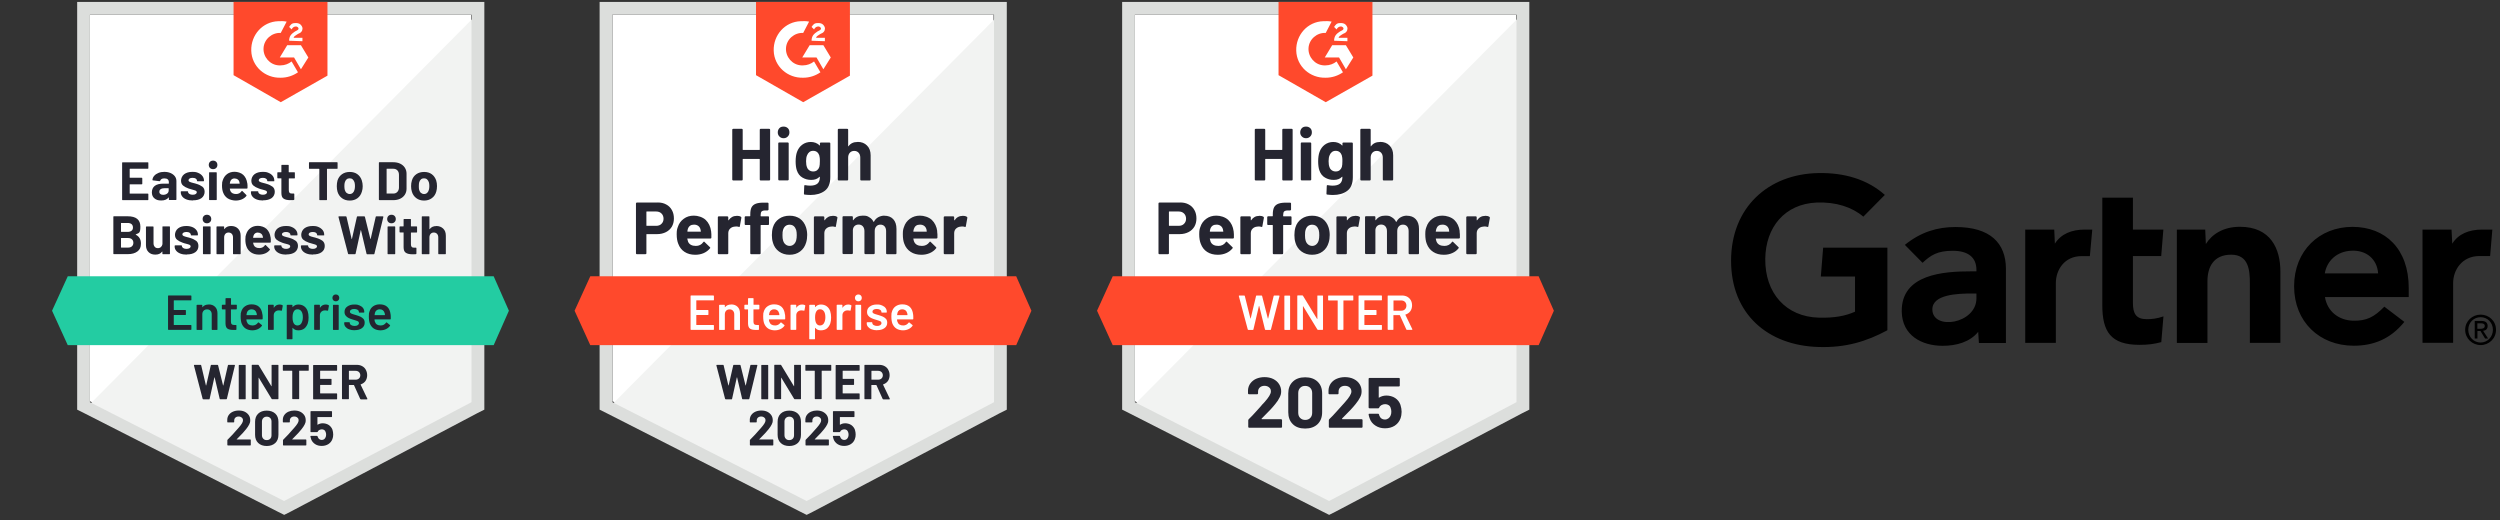 <?xml version="1.0" encoding="UTF-8"?>
<svg id="Layer_1" xmlns="http://www.w3.org/2000/svg" xmlns:xlink="http://www.w3.org/1999/xlink" version="1.1" viewBox="0 0 3136.2 652.6">
  <rect x="0" y="0" width="3136.2" height="652.6" fill="#333333" stroke="none"/>
  <!-- Generator: Adobe Illustrator 29.3.1, SVG Export Plug-In . SVG Version: 2.1.0 Build 151)  -->
  <defs>
    <style>
      .st0 {
        fill: none;
      }

      .st1 {
        fill: #dcdedc;
      }

      .st2 {
        fill: #252530;
      }

      .st3 {
        fill: #23cca2;
      }

      .st4 {
        fill: #fff;
      }

      .st5 {
        fill: #f2f3f2;
      }

      .st6 {
        clip-path: url(#clippath);
      }

      .st7 {
        fill: #ff492c;
      }

      .st8 {
        fill: #242530;
      }
    </style>
    <clipPath id="clippath">
      <rect class="st0" x="2171.7" y="217.1" width="964.5" height="218.4"/>
    </clipPath>
  </defs>
  <g class="st6">
    <path d="M3126.6,288l-2.8,33.2h-13.5c-21.6,0-32.9,17.4-32.9,33.9v74.9h-38.4v-142h36.4l.9,17.7c7.6-12.2,20.9-17.7,37.4-17.7h13,0ZM2860.8,430.1h-38.4v-75.1c0-15.7-1.4-35.5-23.4-35.5s-29.8,15.3-29.8,33.3v77.4h-38.4v-142.2h35.6l.8,18.1c7.6-12.2,21.8-21.6,42.7-21.6,38.7,0,50.8,27.6,50.8,56.3v89.3h0ZM2714,396.9l-2.7,32.3c-9.2,2.5-17.4,3.4-27.3,3.4-36.2,0-46.7-16.6-46.7-49.9v-134.7h38.4v40h38.2l-2.7,33.2h-35.5v58.6c0,13.4,3.7,20.6,17.4,20.6,6,0,12.6-.6,20.9-3.5M2624.7,288.1l-3,33.2h-10.4c-21.6,0-32.3,17.4-32.3,33.9v74.9h-38.4v-142.1h36.4l.8,17.7c7.6-12.2,21-17.7,37.4-17.7h9.5ZM2367.5,414.4c-26,13.9-52,22-86.3,20.9-63.7-1.9-109.6-41.5-109.6-108.2s46.5-109,109.8-110c32-.5,60.8,7.6,83.1,27.4l-27,27.3c-13.9-11.9-34.3-18.7-58.7-17.7-39.8,1.8-63.8,30.8-64.3,70.5-.5,43.1,25.9,72.8,67.2,73.9,19.5.5,33.4-2.1,45.4-7.5v-44.1h-42.9l2.9-36.2h80.6v103.4l-.2.3ZM3021.8,372.7h-105.2c3,18.1,17.3,29,35,29.6,17.3.5,26.9-4.7,39.5-17.6l25.1,19.1c-17.7,21.9-39.2,29.9-63.5,29.9-42.8,0-74.8-29.9-74.8-74.6s31.9-74.5,73.2-74.5,70.6,27.6,70.6,76.6v11.5h0ZM2983.3,343c-1.2-17.9-14.7-29.3-33.2-28.5-18.6.7-31.1,12.8-33.7,28.5h66.9ZM2516.4,337.2v93.1h-33.9l-.9-14c-10.4,12.8-27.2,17.5-44.6,17.5-26.1,0-50.8-12.9-51.3-42.9-.8-47.2,53-50.5,86.9-50.5h6.8v-1.8c0-15.6-10.3-24-29.7-24s-27.7,5.6-37.9,15.1l-22.2-22.5c20.1-16.3,41-22.4,63.3-22.4,44-.1,63.4,20.3,63.5,52.4M2479.4,368.2h-5.3c-18.1,0-50.1,1-50,20,.2,26.7,55.3,18.2,55.3-14v-6h0ZM3096.4,413.7c0-9.1,6.9-15.8,15.5-15.8s15.4,6.8,15.4,15.8-6.9,16-15.4,16-15.5-6.8-15.5-16ZM3111.9,432.9c10.4,0,19.3-8.1,19.3-19.2s-8.9-19-19.3-19-19.4,8.1-19.4,19,8.9,19.2,19.4,19.2ZM3107.8,415.2h3.9l5.8,9.5h3.8l-6.3-9.7c3.3-.4,5.7-2.1,5.7-6.1s-2.6-6.3-7.8-6.3h-8.4v22.1h3.4v-9.5h0ZM3107.8,412.4v-6.8h4.5c2.3,0,4.8.5,4.8,3.3s-2.5,3.6-5.3,3.6h-4Z"/>
  </g>
  <g>
    <path class="st4" d="M112.8,503.3l243.7,124,234.4-124V18.4H112.8v484.9Z"/>
    <path class="st5" d="M595.9,20.3L107.9,512l252.9,125.2,235.1-120.3V20.3Z"/>
    <path class="st1" d="M96.8,180.1v333.8l8.6,4.3,243.7,124,7.4,3.7,7.4-3.7,235.1-124,8.6-4.3V2.4H96.8v177.7ZM112.8,504.6V18.4h478.7v486.1l-235.1,124-243.7-124Z"/>
    <path class="st7" d="M352.2,26.5c2.5,0,4.9,0,7.4.6l-7.4,14.2c-11.1-.6-21,8-21.6,19.1-.6,11.1,8,21,19.1,21.6h2.5c4.9,0,9.9-1.9,13.6-4.9l8,13.6c-6.2,4.3-13.6,6.8-21.6,6.8-19.7.6-36.4-14.2-37-33.9-.6-19.7,14.2-36.4,33.9-37,0,0,3.1,0,3.1,0ZM377.5,56.7l9.3,15.4-9.3,14.8-8.6-14.8h-17.9l9.3-15.4h17.3ZM362.7,51.1c0-2.5.6-4.9,1.9-6.8s3.7-3.7,5.6-4.9l1.2-.6c2.5-1.2,3.1-1.9,3.1-3.1s-1.9-2.5-3.1-2.5c-2.5,0-4.3,1.2-5.6,3.7l-3.1-3.1c.6-1.2,1.9-2.5,3.1-3.7,1.9-1.2,3.7-1.2,5.6-1.2s4.3.6,5.6,1.9,2.5,3.1,2.5,4.9c0,3.1-1.9,5.6-5.6,6.8l-1.9,1.2c-1.9,1.2-3.1,1.9-3.7,3.7h11.1v4.3s-16.7-.6-16.7-.6ZM352.2,128.2l58.6-33.3V2.4h-117.8v91.9s59.2,33.9,59.2,33.9Z"/>
    <path class="st3" d="M619.3,346.6H85l-19.7,43.2,19.7,43.2h534.3l19.1-43.2-19.1-43.2Z"/>
    <path class="st2" d="M170.4,294.1c-.3.1-.3.2,0,.4,4.3,2.2,6.4,5.9,6.4,11s-1.5,7.7-4.5,10c-3,2.2-6.9,3.3-11.7,3.3h-17.6c-.2,0-.4,0-.6-.2-.2-.2-.2-.3-.2-.6v-45.9c0-.2,0-.4.2-.6.2-.2.3-.2.6-.2h17c10.7,0,16.1,4.3,16.1,13s-1.9,7.8-5.7,9.7ZM152.2,279.6c-.2,0-.4.1-.4.4v10.5c0,.2.1.4.4.4h7.9c2.1,0,3.8-.5,5-1.5,1.2-1,1.7-2.3,1.7-4s-.6-3.2-1.7-4.2c-1.2-1-2.9-1.5-5-1.5,0,0-7.9,0-7.9,0ZM160.6,310.6c2.1,0,3.7-.5,4.9-1.6,1.2-1.1,1.8-2.5,1.8-4.4s-.6-3.3-1.8-4.4c-1.2-1.1-2.8-1.6-4.9-1.6h-8.4c-.2,0-.4.1-.4.4v11.2c0,.2.1.4.4.4,0,0,8.5,0,8.5,0ZM203.7,284.8c0-.2,0-.5.2-.6.2-.1.4-.2.6-.2h7.9c.2,0,.5,0,.6.2.2.2.2.4.2.6v33.3c0,.2,0,.4-.2.6-.2.2-.4.2-.6.2h-7.9c-.2,0-.5,0-.6-.2-.1-.2-.2-.3-.2-.6v-2.3c0-.1,0-.2-.2-.2,0,0-.2,0-.2.1-1.8,2.5-4.6,3.7-8.4,3.7s-6.3-1-8.5-3.1c-2.2-2.1-3.3-5-3.3-8.8v-22.6c0-.2,0-.5.2-.6.2-.1.3-.2.6-.2h7.9c.2,0,.4,0,.6.2.2.2.2.4.2.6v20.3c0,1.8.5,3.3,1.5,4.4.9,1.2,2.3,1.7,4,1.7,1.6,0,2.8-.5,3.8-1.4,1-.9,1.6-2.1,1.9-3.6v-21.3ZM234.2,319.4c-3,0-5.7-.4-8-1.3s-4-2.1-5.2-3.6c-1.3-1.6-1.9-3.3-1.9-5.2v-.7c0-.2,0-.5.2-.6.2-.1.4-.2.6-.2h7.5c.2,0,.4,0,.6.2.2.2.2.4.2.6h0c0,1,.6,1.9,1.7,2.6,1.1.7,2.5,1,4.1,1s2.8-.3,3.8-.9c.9-.6,1.4-1.4,1.4-2.2s-.4-1.4-1.2-1.9c-.8-.4-2.2-.8-4-1.3-2.1-.5-3.8-1-5-1.5-2.9-1-5.2-2.3-6.9-3.7-1.7-1.4-2.6-3.5-2.6-6.2s1.3-6,3.9-8,6-3,10.4-3c2.9,0,5.4.5,7.6,1.4,2.2.9,3.9,2.3,5.1,3.9,1.2,1.6,1.8,3.5,1.8,5.7,0,.2,0,.4-.2.6-.1.2-.3.2-.6.2h-7.3c-.2,0-.4,0-.6-.2-.2-.1-.2-.3-.2-.6,0-1-.5-1.8-1.5-2.5-1-.7-2.3-1-4-1s-2.7.3-3.6.8c-1,.5-1.5,1.3-1.5,2.2s.5,1.6,1.4,2c.9.5,2.5.9,4.6,1.5l1.7.4,2,.6c3.2.9,5.7,2.2,7.6,3.6,1.9,1.5,2.8,3.7,2.8,6.5,0,3.3-1.3,5.9-3.9,7.8-2.7,1.9-6.2,2.8-10.7,2.8ZM259.5,280.1c-1.6,0-2.8-.5-3.8-1.5-1-1-1.5-2.3-1.5-3.8,0-1.6.5-2.9,1.5-3.9s2.3-1.5,3.9-1.5,2.9.5,3.9,1.5c1,1,1.5,2.3,1.5,3.9s-.5,2.8-1.5,3.8c-1,1-2.3,1.5-3.8,1.5ZM255.4,318.9c-.2,0-.4,0-.6-.2-.2-.2-.2-.3-.2-.6v-33.3c0-.2,0-.5.2-.6.1-.2.3-.2.6-.2h8c.2,0,.4,0,.6.2.2.2.2.4.2.6v33.3c0,.2,0,.4-.2.6-.2.2-.3.2-.6.2,0,0-8,0-8,0ZM289.9,283.5c3.6,0,6.5,1.1,8.7,3.3,2.2,2.2,3.3,5.2,3.3,9v22.3c0,.2,0,.4-.2.6-.2.2-.4.2-.6.2h-8c-.2,0-.4,0-.6-.2s-.2-.3-.2-.6v-20.3c0-1.8-.5-3.3-1.5-4.4-1-1.1-2.4-1.7-4.1-1.7s-3,.6-4,1.7c-1,1.2-1.5,2.6-1.5,4.4v20.3c0,.2,0,.4-.2.6-.2.2-.3.2-.6.2h-8c-.2,0-.4,0-.6-.2-.2-.2-.2-.3-.2-.6v-33.3c0-.2,0-.5.2-.6.1-.1.3-.2.6-.2h8c.2,0,.4,0,.6.2.2.2.2.4.2.6v2.3c0,.2,0,.3.1.3s.1,0,.2,0c1.9-2.6,4.6-3.9,8.3-3.9ZM339.5,297.8c.2,1.7.3,3.7.2,5.8,0,.5-.3.8-.9.8h-21c-.3,0-.4.1-.3.3.2.9.4,1.8.8,2.7,1.2,2.6,3.5,3.8,7.2,3.8,2.9,0,5.2-1.2,6.8-3.5.2-.3.4-.4.6-.4s.3,0,.5.2l4.9,4.9c.2.2.4.4.4.6s-.1.3-.3.6c-1.5,1.9-3.4,3.3-5.7,4.3-2.4,1-5,1.5-7.8,1.5-3.9,0-7.2-.9-9.9-2.7-2.7-1.8-4.6-4.2-5.8-7.4-.9-2.3-1.4-5.2-1.4-8.9s.3-4.7,1-6.6c1-3.2,2.8-5.8,5.4-7.7,2.6-1.9,5.7-2.8,9.3-2.8s8.2,1.3,10.9,3.9c2.7,2.6,4.4,6.1,5,10.5h0ZM323.6,291.7c-2.8,0-4.7,1.3-5.6,4-.2.6-.3,1.3-.5,2.2,0,.2.1.4.4.4h11.7c.3,0,.4-.1.3-.4-.2-1.3-.4-2-.4-1.9-.4-1.4-1.1-2.4-2.2-3.1-1-.7-2.2-1.1-3.8-1.1ZM359.1,319.4c-3,0-5.7-.4-8-1.3-2.3-.9-4-2.1-5.2-3.6-1.3-1.6-1.9-3.3-1.9-5.2v-.7c0-.2,0-.5.2-.6.2-.1.4-.2.6-.2h7.5c.2,0,.4,0,.6.2.2.2.2.4.2.6h0c0,1,.6,1.9,1.7,2.6s2.5,1,4.1,1,2.8-.3,3.8-.9c.9-.6,1.4-1.4,1.4-2.2s-.4-1.4-1.2-1.9-2.2-.8-4-1.3c-2.1-.5-3.8-1-5-1.5-2.9-1-5.2-2.3-6.9-3.7-1.7-1.4-2.6-3.5-2.6-6.2s1.3-6,3.9-8c2.6-2,6-3,10.4-3s5.4.5,7.6,1.4c2.2.9,3.9,2.3,5.1,3.9,1.2,1.6,1.8,3.5,1.8,5.7,0,.2,0,.4-.2.6-.1.2-.3.2-.6.2h-7.3c-.2,0-.4,0-.6-.2-.2-.1-.2-.3-.2-.6,0-1-.5-1.8-1.5-2.5-1-.7-2.3-1-4-1s-2.7.3-3.6.8c-1,.5-1.5,1.3-1.5,2.2s.5,1.6,1.4,2c.9.5,2.5.9,4.6,1.5l1.7.4,2,.6c3.2.9,5.7,2.2,7.6,3.6,1.9,1.5,2.8,3.7,2.8,6.5s-1.3,5.9-3.9,7.8c-2.7,1.9-6.2,2.8-10.7,2.8ZM392.6,319.4c-3,0-5.7-.4-8-1.3-2.3-.9-4-2.1-5.2-3.6-1.2-1.6-1.9-3.3-1.9-5.2v-.7c0-.2,0-.5.2-.6.2-.1.3-.2.6-.2h7.5c.2,0,.5,0,.6.2.1.2.2.4.2.6h0c0,1,.6,1.9,1.7,2.6s2.5,1,4.2,1,2.8-.3,3.7-.9c1-.6,1.5-1.4,1.5-2.2,0-.8-.4-1.4-1.2-1.9-.8-.4-2.2-.8-4-1.3-2.1-.5-3.8-1-5.1-1.5-2.9-1-5.2-2.3-6.9-3.7-1.7-1.4-2.6-3.5-2.6-6.2s1.3-6,3.9-8c2.6-2,6-3,10.4-3s5.4.5,7.6,1.4c2.1.9,3.8,2.3,5.1,3.9,1.2,1.6,1.8,3.5,1.8,5.7s0,.4-.2.6c-.2.2-.3.2-.6.2h-7.3c-.2,0-.4,0-.6-.2-.2-.1-.2-.3-.2-.6,0-1-.5-1.8-1.5-2.5-1-.7-2.4-1-4-1s-2.8.3-3.7.8c-.9.5-1.4,1.3-1.4,2.2,0,.9.5,1.6,1.4,2,.9.5,2.4.9,4.6,1.5.5.1,1,.3,1.7.4.7.2,1.3.3,2,.6,3.2.9,5.8,2.2,7.7,3.6,1.9,1.5,2.8,3.7,2.8,6.5,0,3.3-1.3,5.9-4,7.8-2.6,1.9-6.2,2.8-10.7,2.8ZM437.5,318.9c-.5,0-.8-.2-.9-.7l-12-46v-.2c0-.4.2-.6.7-.6h8.5c.5,0,.7.2.9.7l6.4,27.6c0,.2.1.2.2.2,0,0,.1,0,.2-.2l6.2-27.6c.1-.5.4-.7.9-.7h8.2c.5,0,.9.2,1,.7l6.8,27.6c0,.1.1.2.2.2,0,0,.1,0,.2-.2l6.3-27.6c.1-.5.4-.7.9-.7h8c.6,0,.9.3.7.9l-11.2,46c-.1.5-.4.7-.9.7h-8.1c-.5,0-.7-.2-.9-.7l-6.9-29.4c0-.2-.1-.3-.2-.3s-.1.1-.2.3l-6.4,29.3c-.1.5-.4.7-.9.7,0,0-7.5,0-7.5,0ZM491,280.1c-1.5,0-2.8-.5-3.8-1.5-1-1-1.5-2.3-1.5-3.8s.5-2.9,1.5-3.9c1-1,2.3-1.5,3.9-1.5s2.9.5,3.9,1.5,1.5,2.3,1.5,3.9-.5,2.8-1.5,3.8c-1,1-2.3,1.5-3.8,1.5h0ZM487,318.9c-.2,0-.4,0-.6-.2-.2-.2-.2-.3-.2-.6v-33.3c0-.2,0-.5.2-.6s.3-.2.6-.2h8c.2,0,.4,0,.6.2.2.2.2.4.2.6v33.3c0,.2,0,.4-.2.6-.2.2-.3.2-.6.2h-8ZM523.2,290.9c0,.2,0,.4-.2.6-.2.2-.4.2-.6.2h-6.5c-.2,0-.4.1-.4.3v14.4c0,1.5.3,2.6.9,3.3.6.7,1.6,1,3,1h2.2c.2,0,.5,0,.6.2.1.2.2.3.2.6v6.5c0,.5-.3.8-.8.9-1.9,0-3.2.1-4.1.1-3.7,0-6.5-.6-8.4-1.9-1.9-1.2-2.8-3.6-2.8-7v-18.2c0-.2-.1-.3-.4-.3h-3.9c-.2,0-.4,0-.6-.2-.2-.2-.2-.3-.2-.6v-6c0-.2,0-.5.2-.6.2-.1.3-.2.6-.2h3.9c.2,0,.4-.1.4-.4v-8.1c0-.2,0-.4.2-.6.2-.2.4-.2.6-.2h7.6c.2,0,.4,0,.6.2.2.2.2.3.2.6v8.1c0,.2.1.4.4.4h6.5c.2,0,.5,0,.6.2.1.2.2.4.2.6v6ZM547.2,283.5c3.6,0,6.5,1.1,8.8,3.3s3.3,5.2,3.3,9v22.3c0,.2,0,.4-.2.6-.2.2-.4.2-.6.2h-7.9c-.2,0-.5,0-.6-.2-.1-.2-.2-.3-.2-.6v-20.3c0-1.8-.5-3.3-1.5-4.4-1-1.1-2.4-1.7-4.1-1.7s-3,.6-4,1.7c-1,1.2-1.5,2.6-1.5,4.4v20.3c0,.2,0,.4-.2.6-.2.2-.3.2-.6.2h-8c-.2,0-.4,0-.6-.2-.2-.2-.2-.3-.2-.6v-45.9c0-.2,0-.4.2-.6.2-.2.3-.2.6-.2h8c.2,0,.4,0,.6.2.2.2.2.3.2.6v15c0,.2,0,.3.1.3s.2,0,.2,0c1.9-2.6,4.6-3.9,8.3-3.9ZM186.1,210.9c0,.2,0,.4-.2.6-.2.2-.4.2-.6.2h-22.2c-.2,0-.4.1-.4.4v10.5c0,.2.1.4.4.4h14.6c.2,0,.5,0,.6.2.1.2.2.4.2.6v6.6c0,.2,0,.4-.2.6-.2.2-.4.2-.6.2h-14.6c-.2,0-.4.1-.4.3v11c0,.2.1.4.4.4h22.2c.2,0,.5,0,.6.2.2.2.2.3.2.6v6.6c0,.2,0,.4-.2.6-.2.2-.4.2-.6.2h-31.3c-.2,0-.4,0-.6-.2-.2-.2-.2-.3-.2-.6v-45.9c0-.2,0-.4.2-.6s.3-.2.6-.2h31.3c.2,0,.5,0,.6.2.2.2.2.3.2.6,0,0,0,6.6,0,6.6ZM206.1,215.6c3,0,5.6.5,7.9,1.5,2.3,1,4.1,2.4,5.4,4.1,1.3,1.8,1.9,3.7,1.9,5.9v23c0,.2,0,.4-.2.6-.2.2-.4.2-.6.2h-7.9c-.2,0-.5,0-.6-.2-.2-.2-.2-.3-.2-.6v-2.2c0-.2,0-.3-.1-.3,0,0-.2,0-.2.1-1.9,2.5-5,3.8-9.2,3.8s-6.4-.9-8.5-2.6c-2.2-1.7-3.3-4.3-3.3-7.6s1.2-6.2,3.6-8.1c2.5-1.9,6-2.8,10.5-2.8h6.9c.2,0,.3-.1.3-.4v-1.5c0-1.5-.5-2.7-1.4-3.5-.9-.8-2.3-1.2-4.1-1.2s-2.6.2-3.5.7c-.9.5-1.5,1.2-1.8,2.1-.2.5-.5.7-.9.7l-8.2-1c-.5-.1-.8-.3-.7-.6.2-1.9.9-3.7,2.3-5.2,1.3-1.5,3.1-2.7,5.3-3.6,2.2-.9,4.6-1.3,7.3-1.3ZM204.7,244.4c1.9,0,3.6-.5,4.9-1.5,1.4-1,2-2.4,2-4v-2.4c0-.2-.1-.4-.3-.4h-4.9c-2.1,0-3.7.4-4.8,1.2-1.2.7-1.7,1.8-1.7,3.3s.4,2.1,1.3,2.8,2,1,3.5,1ZM241.9,251.5c-3,0-5.7-.4-8-1.3-2.3-.9-4-2.1-5.2-3.6-1.2-1.6-1.9-3.3-1.9-5.2v-.7c0-.2,0-.5.2-.6.1-.1.3-.2.6-.2h7.5c.2,0,.4,0,.6.2.2.2.2.4.2.6h0c0,1,.6,1.9,1.7,2.6s2.5,1,4.2,1,2.8-.3,3.7-.9c.9-.6,1.4-1.4,1.4-2.2s-.4-1.4-1.2-1.9c-.8-.4-2.2-.8-4-1.3-2.1-.5-3.8-1-5.1-1.5-2.9-1-5.2-2.3-6.9-3.7-1.7-1.4-2.6-3.5-2.6-6.2s1.3-6,3.9-8c2.6-2,6-3,10.3-3s5.4.5,7.6,1.4c2.2.9,3.9,2.3,5.1,3.9,1.2,1.6,1.9,3.5,1.9,5.7,0,.2,0,.4-.2.6-.2.2-.4.2-.6.2h-7.2c-.2,0-.5,0-.6-.2-.2-.1-.2-.3-.2-.6,0-1-.5-1.8-1.5-2.5-1-.7-2.4-1-4.1-1s-2.7.3-3.6.8c-.9.5-1.4,1.3-1.4,2.2s.5,1.6,1.4,2c.9.5,2.5.9,4.7,1.5.5.1,1,.3,1.7.4.7.2,1.3.3,2,.6,3.2.9,5.7,2.2,7.6,3.6,1.9,1.5,2.8,3.7,2.8,6.5s-1.3,5.9-3.9,7.8c-2.6,1.9-6.2,2.8-10.7,2.8ZM267.2,212.2c-1.5,0-2.8-.5-3.8-1.5-1-1-1.5-2.3-1.5-3.8s.5-2.9,1.5-3.9c1-1,2.3-1.5,3.9-1.5s2.9.5,3.9,1.5,1.5,2.3,1.5,3.9-.5,2.8-1.5,3.8c-1,1-2.3,1.5-3.8,1.5ZM263.1,251c-.2,0-.4,0-.6-.2s-.2-.3-.2-.6v-33.3c0-.2,0-.5.2-.6.2-.2.3-.2.6-.2h8c.2,0,.4,0,.6.2.2.2.2.4.2.6v33.3c0,.2,0,.4-.2.6-.2.2-.3.2-.6.2h-8ZM310.3,230c.2,1.7.3,3.7.2,5.8,0,.5-.3.8-.9.8h-21c-.3,0-.4.1-.3.3.2.9.4,1.8.7,2.7,1.2,2.5,3.6,3.8,7.2,3.8,2.9,0,5.2-1.2,6.8-3.5.2-.3.4-.4.6-.4.1,0,.3,0,.5.2l4.9,4.9c.2.2.3.4.3.6s0,.3-.2.6c-1.5,1.9-3.4,3.3-5.7,4.3-2.4,1-5,1.5-7.8,1.5s-7.2-.9-9.9-2.7c-2.7-1.8-4.6-4.2-5.8-7.4-.9-2.3-1.4-5.2-1.4-8.9s.3-4.7,1-6.6c1.1-3.2,2.9-5.8,5.5-7.7,2.6-1.9,5.7-2.8,9.3-2.8s8.2,1.3,10.9,3.9c2.7,2.6,4.4,6.1,5,10.5ZM294.4,223.8c-2.8,0-4.7,1.3-5.6,4-.2.6-.3,1.3-.5,2.2,0,.2.1.4.4.4h11.7c.3,0,.4-.1.2-.4-.2-1.3-.3-2-.3-1.9-.4-1.4-1.1-2.4-2.2-3.1-1-.7-2.2-1.1-3.8-1.1ZM329.8,251.5c-3,0-5.6-.4-7.9-1.3-2.3-.9-4-2.1-5.2-3.6-1.3-1.6-1.9-3.3-1.9-5.2v-.7c0-.2,0-.5.2-.6.2-.1.3-.2.6-.2h7.6c.2,0,.4,0,.6.2.2.2.2.4.2.6h0c0,1,.6,1.9,1.7,2.6s2.5,1,4.1,1,2.8-.3,3.8-.9c.9-.6,1.4-1.4,1.4-2.2s-.4-1.4-1.2-1.9c-.8-.4-2.2-.8-4-1.3-2.1-.5-3.8-1-5-1.5-2.9-1-5.2-2.3-6.9-3.7-1.7-1.4-2.6-3.5-2.6-6.2s1.3-6,3.9-8,6-3,10.4-3,5.4.5,7.6,1.4c2.2.9,3.9,2.3,5.1,3.9,1.2,1.6,1.8,3.5,1.8,5.7s0,.4-.2.6c-.2.2-.3.2-.6.2h-7.3c-.2,0-.4,0-.6-.2-.2-.1-.2-.3-.2-.6,0-1-.5-1.8-1.5-2.5-1-.7-2.3-1-4-1s-2.7.3-3.7.8c-.9.5-1.4,1.3-1.4,2.2s.5,1.6,1.4,2c.9.5,2.4.9,4.6,1.5l1.7.4,2,.6c3.2.9,5.7,2.2,7.6,3.6,1.9,1.5,2.8,3.7,2.8,6.5s-1.3,5.9-3.9,7.8c-2.7,1.9-6.3,2.8-10.7,2.8ZM370,223c0,.2,0,.4-.2.6s-.4.2-.6.2h-6.5c-.2,0-.4.1-.4.3v14.4c0,1.5.3,2.6.9,3.3.6.7,1.6,1,3,1h2.2c.2,0,.5,0,.6.2s.2.3.2.6v6.5c0,.5-.3.8-.9.9-1.9,0-3.2.1-4.1.1-3.7,0-6.5-.6-8.4-1.9-1.9-1.2-2.8-3.6-2.8-7v-18.2c0-.2-.1-.3-.4-.3h-3.9c-.2,0-.4,0-.6-.2-.2-.2-.2-.3-.2-.6v-6c0-.2,0-.5.2-.6.2-.1.3-.2.6-.2h3.9c.2,0,.4-.1.4-.4v-8.1c0-.2,0-.4.2-.6.1-.2.3-.2.6-.2h7.6c.2,0,.4,0,.6.2.2.2.2.3.2.6v8.1c0,.2.1.4.4.4h6.5c.2,0,.5,0,.6.2.2.2.2.4.2.6v6ZM422.7,203.5c.2,0,.5,0,.6.2s.2.3.2.6v6.7c0,.2,0,.4-.2.6-.2.2-.4.2-.6.2h-12.2c-.2,0-.3.1-.3.4v38.1c0,.2,0,.4-.2.6s-.3.2-.6.2h-8c-.2,0-.4,0-.6-.2-.2-.2-.2-.3-.2-.6v-38.1c0-.2-.1-.4-.4-.4h-11.8c-.2,0-.4,0-.6-.2-.2-.1-.2-.3-.2-.6v-6.7c0-.2,0-.4.2-.6.1-.2.3-.2.6-.2,0,0,34.2,0,34.2,0ZM438.7,251.6c-3.8,0-7-1-9.7-3-2.7-2-4.6-4.7-5.6-8.1-.6-2.1-.9-4.4-.9-6.9s.3-5.1.9-7.2c1.1-3.4,3-6,5.7-7.9,2.7-1.9,6-2.8,9.7-2.8s6.9.9,9.5,2.8c2.6,1.9,4.5,4.5,5.6,7.9.7,2.3,1.1,4.6,1.1,7.1s-.3,4.7-1,6.8c-1,3.5-2.8,6.3-5.5,8.3-2.7,2-6,3-9.7,3ZM438.7,243.4c1.5,0,2.8-.5,3.8-1.4,1-.9,1.8-2.2,2.2-3.8.4-1.4.6-3,.6-4.8s-.2-3.5-.6-4.8c-.5-1.5-1.3-2.7-2.3-3.6-1-.9-2.3-1.3-3.8-1.3s-2.8.4-3.8,1.3c-1,.9-1.8,2.1-2.2,3.6-.4,1.1-.6,2.7-.6,4.8,0,2.1.2,3.6.5,4.8.5,1.6,1.2,2.9,2.3,3.8,1.1.9,2.4,1.4,3.9,1.4ZM476.1,251c-.2,0-.4,0-.6-.2-.2-.2-.2-.3-.2-.6v-45.9c0-.2,0-.4.2-.6.2-.2.3-.2.6-.2h17c3.4,0,6.4.6,8.9,1.8,2.5,1.2,4.5,2.9,5.9,5.1,1.4,2.2,2.1,4.7,2.1,7.5v18.8c0,2.8-.7,5.3-2.1,7.5-1.4,2.2-3.4,3.9-5.9,5.1-2.5,1.2-5.5,1.8-8.9,1.8,0,0-17,0-17,0ZM484.9,242.4c0,.2.1.4.3.4h8.3c2.1,0,3.7-.7,5-2.1,1.3-1.4,2-3.3,2-5.6v-15.6c0-2.4-.6-4.3-1.9-5.7-1.3-1.4-3.1-2.1-5.2-2.1h-8.1c-.2,0-.3.1-.3.4,0,0,0,30.4,0,30.4ZM532,251.6c-3.8,0-7-1-9.7-3-2.7-2-4.6-4.7-5.6-8.1-.7-2.1-1-4.4-1-6.9s.3-5.1,1-7.2c1-3.4,2.9-6,5.6-7.9s6-2.8,9.8-2.8c3.7,0,6.9.9,9.5,2.8,2.6,1.9,4.4,4.5,5.6,7.9.7,2.3,1,4.6,1,7.1s-.3,4.7-.9,6.8c-1,3.5-2.8,6.3-5.6,8.3-2.7,2-5.9,3-9.7,3ZM532,243.4c1.5,0,2.8-.5,3.8-1.4s1.8-2.2,2.2-3.8c.4-1.4.6-3,.6-4.8s-.2-3.5-.6-4.8c-.5-1.5-1.3-2.7-2.3-3.6-1-.9-2.3-1.3-3.8-1.3s-2.8.4-3.8,1.3c-1,.9-1.8,2.1-2.2,3.6-.3,1.1-.5,2.7-.5,4.8s.1,3.6.4,4.8c.5,1.6,1.2,2.9,2.3,3.8,1.1.9,2.4,1.4,3.9,1.4Z"/>
    <path class="st8" d="M240.1,376.1c0,.2,0,.4-.2.5-.2.2-.3.2-.6.2h-21c-.2,0-.3.1-.3.3v11.5c0,.2.1.3.3.3h14.1c.2,0,.4,0,.6.2.1.2.2.3.2.6v4.7c0,.2,0,.4-.2.6-.2.1-.3.2-.6.2h-14.1c-.2,0-.3.1-.3.3v11.9c0,.2.1.3.3.3h21c.2,0,.4,0,.6.2.1.1.2.3.2.5v4.7c0,.2,0,.4-.2.5-.2.2-.3.2-.6.2h-27.8c-.2,0-.4,0-.5-.2-.2-.1-.2-.3-.2-.5v-41.7c0-.2,0-.4.2-.5.1-.2.3-.2.5-.2h27.8c.2,0,.4,0,.6.2.1.1.2.3.2.5v4.7h0ZM261.8,381.9c3.3,0,6,1,8,3,2,2,3,4.7,3,8.1v20.2c0,.2,0,.4-.2.5-.1.2-.3.2-.5.2h-5.7c-.2,0-.4,0-.6-.2-.1-.1-.2-.3-.2-.5v-18.8c0-1.9-.5-3.4-1.6-4.6-1.1-1.2-2.5-1.7-4.3-1.7s-3.2.6-4.3,1.7c-1.1,1.2-1.6,2.7-1.6,4.6v18.8c0,.2,0,.4-.2.5-.2.2-.3.2-.6.2h-5.7c-.2,0-.4,0-.5-.2-.2-.1-.2-.3-.2-.5v-30c0-.2,0-.4.2-.6.1-.1.3-.2.5-.2h5.7c.2,0,.4,0,.6.2.1.2.2.3.2.6v2c0,.1,0,.2.1.2,0,0,.1,0,.2-.1,1.7-2.2,4.2-3.3,7.6-3.3ZM297,387.4c0,.2,0,.4-.2.5-.1.2-.3.2-.5.2h-6.3c-.2,0-.3.1-.3.3v14.9c0,1.6.3,2.7,1,3.4.7.7,1.8,1,3.3,1h1.9c.2,0,.4,0,.5.2.2.2.2.3.2.6v4.6c0,.5-.2.7-.7.8h-3.2c-3.2,0-5.7-.5-7.3-1.6s-2.4-3.2-2.5-6.3v-17.6c0-.2-.1-.3-.3-.3h-3.5c-.2,0-.4,0-.6-.2-.1-.1-.2-.3-.2-.5v-4.3c0-.2,0-.4.2-.6.2-.1.3-.2.6-.2h3.5c.2,0,.3-.1.3-.3v-7.2c0-.2,0-.4.2-.6.2-.1.3-.2.6-.2h5.4c.2,0,.4,0,.5.2.2.2.2.3.2.6v7.2c0,.2.1.3.3.3h6.3c.2,0,.4,0,.5.2.2.2.2.3.2.6,0,0,0,4.3,0,4.3ZM329.3,394.6c.2,1,.2,2.2.2,3.5v1.9c0,.5-.3.7-.8.7h-19.3c-.2,0-.3.1-.3.3.1,1.4.3,2.3.6,2.8,1,3,3.4,4.5,7.2,4.5,2.8,0,5-1.2,6.7-3.5.2-.2.4-.4.6-.4s.3,0,.4.2l3.8,3.1c.4.3.4.6.2,1-1.3,1.8-3,3.2-5.1,4.2-2.1,1-4.5,1.5-7.1,1.5s-5.9-.7-8.2-2.2c-2.2-1.4-3.8-3.5-4.9-6-.9-2.2-1.4-5.3-1.4-9.3s.2-4.3.7-5.8c.8-2.9,2.4-5.2,4.7-6.8,2.3-1.6,5-2.5,8.2-2.5,8.1,0,12.7,4.2,13.7,12.7ZM315.6,388c-1.5,0-2.8.4-3.8,1.2-1,.7-1.7,1.8-2.1,3.1-.2.7-.4,1.6-.5,2.7,0,.2,0,.3.2.3h12.5c.2,0,.3-.1.3-.3,0-1-.2-1.8-.4-2.3-.4-1.5-1.1-2.6-2.2-3.5-1.1-.8-2.5-1.2-4.1-1.2h0ZM350.8,382c1.3,0,2.5.3,3.5.8.3.2.5.5.4.9l-1,5.6c0,.5-.3.6-.9.4-.6-.2-1.3-.3-2.2-.3s-.9,0-1.2,0c-1.7,0-3.2.7-4.3,1.8-1.2,1.2-1.7,2.6-1.7,4.4v17.5c0,.2,0,.4-.2.5-.2.2-.3.2-.6.2h-5.7c-.2,0-.4,0-.5-.2-.2-.1-.2-.3-.2-.5v-30c0-.2,0-.4.2-.6.1-.1.3-.2.5-.2h5.7c.2,0,.4,0,.6.2.1.2.2.3.2.6v2.8c0,.2,0,.2,0,.2,0,0,.2,0,.2-.1,1.7-2.7,4.1-4,7.2-4ZM386,390.5c.7,2.1,1.1,4.7,1.1,7.7s-.3,5.4-1,7.5-2.3,4.8-4.3,6.4c-2,1.5-4.5,2.3-7.6,2.3s-5.3-1-7-3.1c0,0-.2-.1-.2,0,0,0-.1.1-.1.2v13.4c0,.2,0,.4-.2.5-.2.2-.3.2-.6.2h-5.7c-.2,0-.4,0-.5-.2-.2-.1-.2-.3-.2-.5v-41.7c0-.2,0-.4.2-.6.1-.1.3-.2.5-.2h5.7c.2,0,.4,0,.6.2.1.2.2.3.2.6v1.9c0,.1,0,.2.1.2,0,0,.2,0,.2-.1,1.8-2.1,4.2-3.2,7.1-3.2s5.4.8,7.4,2.3c2,1.5,3.5,3.6,4.4,6.4ZM378,405.6c1.2-1.9,1.9-4.4,1.9-7.5s-.5-5.4-1.5-7.1c-1.2-2-2.9-3-5.2-3s-3.7,1-4.8,3c-.9,1.6-1.4,4-1.4,7.2s.5,5.7,1.5,7.4c1.1,1.8,2.6,2.7,4.6,2.7s3.8-.9,4.9-2.6ZM408.7,382c1.3,0,2.5.3,3.5.8.3.2.5.5.4.9l-1,5.6c0,.5-.3.6-.9.4-.6-.2-1.3-.3-2.2-.3s-.9,0-1.2,0c-1.7,0-3.2.7-4.3,1.8-1.2,1.2-1.7,2.6-1.7,4.4v17.5c0,.2,0,.4-.2.5-.2.2-.3.2-.6.2h-5.7c-.2,0-.4,0-.5-.2-.2-.1-.2-.3-.2-.5v-30c0-.2,0-.4.2-.6.1-.1.3-.2.5-.2h5.7c.2,0,.4,0,.6.2.1.2.2.3.2.6v2.8c0,.2,0,.2,0,.2,0,0,.2,0,.2-.1,1.7-2.7,4.1-4,7.2-4ZM421.3,378c-1.3,0-2.3-.4-3.1-1.2-.8-.8-1.2-1.9-1.2-3.1s.4-2.3,1.2-3.1,1.9-1.2,3.1-1.2c1.3,0,2.3.4,3.1,1.2s1.2,1.9,1.2,3.1c0,1.3-.4,2.3-1.2,3.1s-1.9,1.2-3.1,1.2ZM418.4,413.9c-.2,0-.4,0-.5-.2-.2-.1-.2-.3-.2-.5v-30.1c0-.2,0-.4.2-.5.1-.2.3-.2.5-.2h5.7c.2,0,.4,0,.6.2.1.1.2.3.2.5v30.1c0,.2,0,.4-.2.5-.2.2-.3.2-.6.2,0,0-5.7,0-5.7,0ZM444.7,414.3c-2.6,0-4.9-.4-6.8-1.2-1.9-.7-3.4-1.8-4.5-3.1-1.1-1.3-1.6-2.8-1.6-4.4v-.6c0-.2,0-.4.2-.6.2-.1.3-.2.6-.2h5.4c.2,0,.4,0,.6.2.1.2.2.3.2.6h0c0,1.2.6,2.1,1.7,2.8,1.2.7,2.6,1.1,4.3,1.1s3-.3,4-1c1-.7,1.5-1.6,1.5-2.6,0-.9-.4-1.7-1.3-2.2-.8-.5-2.2-.9-4.1-1.5l-2.3-.7c-2.1-.6-3.9-1.3-5.3-2-1.4-.7-2.7-1.7-3.6-2.9-1-1.2-1.5-2.7-1.5-4.6,0-2.9,1.1-5.2,3.4-6.8,2.3-1.7,5.2-2.6,8.9-2.6s4.7.4,6.6,1.2c1.9.8,3.4,1.9,4.4,3.3,1,1.4,1.5,3.1,1.5,4.9,0,.2,0,.4-.2.6-.2.1-.3.2-.6.2h-5.2c-.2,0-.4,0-.6-.2-.1-.2-.2-.3-.2-.6,0-1.1-.5-2-1.5-2.7-1.1-.7-2.5-1.1-4.3-1.1s-2.9.3-3.9.9c-1,.6-1.5,1.5-1.5,2.5,0,1,.5,1.7,1.4,2.2,1,.5,2.6,1.1,4.9,1.7l1.4.4c2.2.7,4,1.3,5.5,2,1.5.7,2.7,1.6,3.8,2.8,1,1.2,1.5,2.8,1.5,4.8,0,2.9-1.2,5.2-3.5,6.8-2.3,1.7-5.4,2.5-9.2,2.5ZM490,394.6c.2,1,.2,2.2.2,3.5v1.9c0,.5-.3.7-.8.7h-19.3c-.2,0-.3.1-.3.3.1,1.4.3,2.3.6,2.8,1,3,3.4,4.5,7.2,4.5,2.8,0,5-1.2,6.7-3.5.2-.2.4-.4.6-.4s.3,0,.4.2l3.8,3.1c.4.3.4.6.2,1-1.3,1.8-3,3.2-5.1,4.2-2.1,1-4.4,1.5-7,1.5s-5.9-.7-8.2-2.2c-2.2-1.4-3.8-3.5-4.9-6-.9-2.2-1.4-5.3-1.4-9.3s.2-4.3.7-5.8c.8-2.9,2.4-5.2,4.6-6.8,2.3-1.6,5.1-2.5,8.3-2.5,8.1,0,12.7,4.2,13.7,12.7h0ZM476.3,388c-1.5,0-2.8.4-3.8,1.2-1,.7-1.7,1.8-2.1,3.1-.2.7-.4,1.6-.5,2.7,0,.2,0,.3.2.3h12.5c.2,0,.3-.1.3-.3,0-1-.2-1.8-.4-2.3-.4-1.5-1.1-2.6-2.2-3.5-1.1-.8-2.4-1.2-4.1-1.2h0Z"/>
    <path class="st2" d="M255.1,500.9c-.5,0-.7-.2-.9-.6l-10.9-41.8v-.2c0-.4.2-.6.6-.6h7.7c.4,0,.7.2.8.6l5.9,25.1c0,.2.1.2.2.2,0,0,.1,0,.2-.2l5.7-25c.1-.5.4-.7.8-.7h7.5c.5,0,.7.2.9.6l6.2,25.1c0,.1.1.2.2.2,0,0,.1,0,.2-.2l5.7-25c.1-.5.4-.7.8-.7h7.3c.6,0,.8.3.7.8l-10.1,41.8c-.1.4-.4.6-.9.6h-7.3c-.4,0-.7-.2-.8-.6l-6.3-26.7c0-.2-.1-.2-.2-.2s-.1,0-.2.2l-5.9,26.7c0,.5-.3.7-.8.7h-6.8ZM300.3,500.9c-.2,0-.4,0-.6-.2-.1-.1-.2-.3-.2-.5v-41.7c0-.2,0-.4.2-.5.2-.2.3-.2.6-.2h7.2c.2,0,.4,0,.5.2.2.1.2.3.2.5v41.7c0,.2,0,.4-.2.5-.1.2-.3.2-.5.2h-7.2ZM340.6,458.4c0-.2,0-.4.2-.5.2-.2.3-.2.6-.2h7.2c.2,0,.4,0,.5.2.2.1.2.3.2.5v41.7c0,.2,0,.4-.2.5-.1.2-.3.2-.5.2h-7c-.4,0-.7-.2-.9-.5l-16-26.4c0-.1-.2-.2-.2-.1,0,0-.1,0-.1.2v26c.1.2,0,.4-.1.5-.1.2-.3.2-.5.2h-7.2c-.2,0-.4,0-.6-.2-.1-.1-.2-.3-.2-.5v-41.7c0-.2,0-.4.2-.5.2-.2.3-.2.6-.2h7c.4,0,.7.2.9.5l15.9,26.3c0,.1.2.2.2.1,0,0,.1,0,.1-.2,0,0,0-25.9,0-25.9ZM386.6,457.7c.2,0,.4,0,.5.2.2.1.2.3.2.5v6c0,.2,0,.4-.2.5-.1.2-.3.2-.5.2h-11c-.2,0-.3.1-.3.3v34.6c0,.2,0,.4-.2.5-.1.2-.3.2-.5.2h-7.2c-.2,0-.4,0-.6-.2-.1-.1-.2-.3-.2-.5v-34.6c0-.2-.1-.3-.3-.3h-10.7c-.2,0-.4,0-.6-.2-.1-.1-.2-.3-.2-.5v-6c0-.2,0-.4.2-.5.2-.2.3-.2.6-.2,0,0,31.1,0,31.1,0ZM422.9,464.4c0,.2,0,.4-.2.5-.2.2-.3.2-.6.2h-20.2c-.2,0-.3.1-.3.3v9.6c0,.2.1.3.3.3h13.3c.2,0,.4,0,.5.2.2.2.2.3.2.6v6c0,.2,0,.4-.2.6-.1.1-.3.2-.5.2h-13.3c-.2,0-.3.1-.3.3v10c0,.2.1.3.3.3h20.2c.2,0,.4,0,.6.2.1.2.2.3.2.6v6c0,.2,0,.4-.2.5-.2.2-.3.2-.6.2h-28.5c-.2,0-.4,0-.6-.2-.1-.1-.2-.3-.2-.5v-41.7c0-.2,0-.4.2-.5.2-.2.3-.2.6-.2h28.5c.2,0,.4,0,.6.2.1.1.2.3.2.5,0,0,0,6,0,6ZM452.7,500.9c-.4,0-.7-.2-.9-.6l-7.7-17.1c0-.2-.2-.2-.4-.2h-5.7c-.2,0-.3.1-.3.3v16.8c0,.2,0,.4-.2.5-.1.2-.3.2-.5.2h-7.2c-.2,0-.4,0-.6-.2-.1-.1-.2-.3-.2-.5v-41.7c0-.2,0-.4.2-.5.2-.2.3-.2.6-.2h17.6c2.6,0,4.9.5,6.9,1.6,2,1.1,3.6,2.6,4.6,4.6,1.1,2,1.7,4.3,1.7,6.8s-.7,5.2-2.1,7.2c-1.4,2-3.4,3.4-5.9,4.3-.2,0-.3.2-.2.4l8.4,17.5c0,.2.1.3.1.4,0,.3-.2.5-.7.5h-7.6,0ZM438,465.2c-.2,0-.3.1-.3.3v10.5c0,.2.1.3.3.3h8.1c1.7,0,3.1-.5,4.2-1.5,1.1-1,1.7-2.4,1.7-4,0-1.6-.6-3-1.7-4.1-1.1-1-2.5-1.5-4.2-1.5h-8.1ZM296.9,551c0,0-.1.2,0,.2,0,0,.1.1.2.1h16.7c.2,0,.4,0,.6.2.1.2.2.3.2.6v6c0,.2,0,.4-.2.5-.2.2-.3.2-.6.2h-27.8c-.2,0-.4,0-.6-.2-.1-.1-.2-.3-.2-.5v-5.7c0-.4.1-.7.4-.9,2-2,4.1-4.1,6.2-6.4,2.1-2.3,3.4-3.8,3.9-4.4,1.2-1.4,2.3-2.7,3.5-3.9,3.7-4.2,5.6-7.2,5.6-9.3s-.5-2.6-1.5-3.6c-1-.9-2.4-1.4-4-1.4s-3,.5-4,1.4c-1,.9-1.5,2.2-1.5,3.7v1.5c0,.2,0,.4-.2.6-.1.1-.3.2-.5.2h-7.3c-.2,0-.4,0-.5-.2-.2-.2-.2-.3-.2-.6v-2.9c.1-2.2.8-4.2,2.1-5.9,1.3-1.7,3-3,5.1-3.9,2.1-.9,4.5-1.4,7.2-1.4,2.9,0,5.5.5,7.7,1.6,2.1,1.1,3.8,2.6,5,4.4,1.2,1.9,1.7,3.9,1.7,6.2s-.4,3.5-1.3,5.3-2.2,3.8-3.9,5.9c-1.3,1.6-2.7,3.2-4.1,4.8-1.5,1.6-3.7,3.8-6.6,6.8,0,0-.9.9-.9.9ZM334.6,559.5c-4.5,0-8.1-1.3-10.7-3.8-2.6-2.5-3.9-5.9-3.9-10.3v-16.3c0-4.3,1.3-7.7,3.9-10.2s6.2-3.8,10.7-3.8c4.5,0,8.1,1.3,10.8,3.8,2.6,2.5,3.9,5.9,3.9,10.2v16.3c0,4.4-1.3,7.8-3.9,10.3-2.7,2.5-6.3,3.8-10.8,3.8ZM334.6,552.1c1.9,0,3.3-.6,4.4-1.7,1.1-1.1,1.6-2.6,1.6-4.5v-17c0-1.9-.5-3.4-1.6-4.5-1.1-1.2-2.6-1.7-4.4-1.7s-3.2.6-4.3,1.7c-1.1,1.1-1.7,2.6-1.7,4.5v17c0,1.9.6,3.4,1.7,4.5,1.1,1.2,2.5,1.7,4.3,1.7ZM366.6,551c0,0-.1.2,0,.2,0,0,.1.1.2.1h16.7c.2,0,.4,0,.6.2.1.2.2.3.2.6v6c0,.2,0,.4-.2.5s-.3.2-.6.2h-27.8c-.2,0-.4,0-.5-.2-.2-.1-.2-.3-.2-.5v-5.7c0-.4.1-.7.4-.9,2-2,4.1-4.1,6.2-6.4,2.1-2.3,3.4-3.8,3.9-4.4,1.2-1.4,2.3-2.7,3.5-3.9,3.7-4.2,5.6-7.2,5.6-9.3s-.5-2.6-1.5-3.6c-1-.9-2.4-1.4-4-1.4s-3,.5-4,1.4c-1,.9-1.5,2.2-1.5,3.7v1.5c0,.2,0,.4-.2.6-.2.1-.3.2-.6.2h-7.3c-.2,0-.4,0-.5-.2-.2-.2-.2-.3-.2-.6v-2.9c.1-2.2.8-4.2,2.1-5.9,1.3-1.7,3-3,5.1-3.9,2.1-.9,4.5-1.4,7.1-1.4,2.9,0,5.5.5,7.7,1.6,2.1,1.1,3.8,2.6,5,4.4,1.2,1.9,1.7,3.9,1.7,6.2s-.4,3.5-1.3,5.3-2.2,3.8-3.9,5.9c-1.3,1.6-2.7,3.2-4.1,4.8s-3.7,3.8-6.6,6.8c0,0-.9.9-.9.9ZM417.1,539.2c.6,2,.9,4,.9,5.9,0,2.1-.3,4-1,5.7-.9,2.6-2.6,4.7-5,6.3-2.4,1.5-5.2,2.3-8.4,2.3s-5.9-.7-8.2-2.2c-2.4-1.5-4.1-3.6-5.1-6.2-.4-1.1-.7-2.2-.9-3.4h0c0-.6.2-.8.7-.8h7.5c.4,0,.7.2.8.7,0,.2.1.5.2.6,0,.2.1.3.2.4.4,1.1,1,1.9,1.9,2.5.8.6,1.8.9,2.9.9s2.2-.3,3-.9,1.5-1.5,1.9-2.6c.4-.8.6-1.9.6-3.2s-.2-2.3-.6-3.2c-.3-1.1-.9-1.9-1.7-2.5-.9-.6-1.9-.9-3-.9s-2.2.3-3.2.8-1.6,1.2-2,2.1c-.1.4-.4.6-.8.6h-7.6c-.2,0-.4,0-.5-.2-.2-.1-.2-.3-.2-.5v-24.9c0-.2,0-.4.2-.5.1-.2.3-.2.5-.2h25.5c.2,0,.4,0,.6.2.1.1.2.3.2.5v6c0,.2,0,.4-.2.5-.2.2-.3.2-.6.2h-17.2c-.2,0-.3.1-.3.3v9.1c0,.3,0,.3.3.2,1.9-1.2,4-1.8,6.4-1.8s5.4.7,7.6,2.2c2.1,1.5,3.7,3.5,4.6,6Z"/>
  </g>
  <g>
    <path class="st4" d="M768.3,503.3l243.7,124,234.4-124V18.4h-478.1v484.9Z"/>
    <path class="st5" d="M1251.3,20.3l-488,491.7,252.9,125.2,235.1-120.3V20.3Z"/>
    <path class="st1" d="M752.2,180.1v333.8l8.6,4.3,243.7,124,7.4,3.7,7.4-3.7,235.1-124,8.6-4.3V2.4h-510.8v177.7ZM768.3,504.6V18.4h478.7v486.1l-235.1,124-243.7-124Z"/>
    <path class="st7" d="M1007.6,26.5c2.5,0,4.9,0,7.4.6l-7.4,14.2c-11.1-.6-21,8-21.6,19.1-.6,11.1,8,21,19.1,21.6h2.5c4.9,0,9.9-1.9,13.6-4.9l8,13.6c-6.2,4.3-13.6,6.8-21.6,6.8-19.7.6-36.4-14.2-37-33.9-.6-19.7,14.2-36.4,33.9-37,0,0,3.1,0,3.1,0ZM1032.9,56.7l9.3,15.4-9.3,14.8-8.6-14.8h-17.9l9.3-15.4h17.3ZM1018.1,51.1c0-2.5.6-4.9,1.9-6.8s3.7-3.7,5.6-4.9l1.2-.6c2.5-1.2,3.1-1.9,3.1-3.1s-1.9-2.5-3.1-2.5c-2.5,0-4.3,1.2-5.6,3.7l-3.1-3.1c.6-1.2,1.9-2.5,3.1-3.7,1.9-1.2,3.7-1.2,5.6-1.2s4.3.6,5.6,1.9,2.5,3.1,2.5,4.9c0,3.1-1.9,5.6-5.6,6.8l-1.9,1.2c-1.9,1.2-3.1,1.9-3.7,3.7h11.1v4.3s-16.7-.6-16.7-.6ZM1007.6,128.2l58.6-33.3V2.4h-117.8v91.9s59.2,33.9,59.2,33.9ZM1274.8,346.6h-534.3l-19.7,43.2,19.7,43.2h534.3l19.1-43.2-19.1-43.2Z"/>
    <path class="st2" d="M825,254c4.1,0,7.7.8,10.7,2.5,3.1,1.6,5.5,4,7.2,7.1,1.7,3,2.5,6.5,2.5,10.5s-.9,7.3-2.6,10.3c-1.8,2.9-4.2,5.2-7.4,6.8s-6.8,2.5-11,2.5h-13.1c-.3,0-.4.2-.4.5v23.6c0,.3-.1.6-.4.8-.2.2-.5.3-.8.3h-10.8c-.3,0-.6-.1-.8-.3s-.3-.5-.3-.8v-62.6c0-.3.1-.6.3-.8s.5-.3.8-.3c0,0,26.1,0,26.1,0ZM823,283.3c2.9,0,5.2-.8,6.8-2.5,1.7-1.6,2.6-3.8,2.6-6.4s-.9-5-2.6-6.6c-1.7-1.7-4-2.5-6.8-2.5h-11.7c-.3,0-.4.2-.4.5v17c0,.3.1.5.4.5h11.7ZM892.1,290.2c.3,2.3.4,5,.3,7.8,0,.8-.4,1.2-1.2,1.2h-28.6c-.4,0-.5.1-.4.4.2,1.2.6,2.5,1,3.7,1.6,3.5,4.9,5.2,9.8,5.2,3.9,0,7.1-1.6,9.3-4.8.3-.4.6-.6.9-.6s.4.1.6.4l6.7,6.5c.3.3.5.6.5.9s-.1.4-.4.7c-2.1,2.6-4.7,4.5-7.8,5.9-3.2,1.4-6.8,2.1-10.6,2.1-5.3,0-9.7-1.2-13.4-3.6-3.7-2.4-6.3-5.8-7.9-10.1-1.3-3.1-2-7.1-2-12.1s.5-6.4,1.4-9c1.4-4.4,3.9-7.8,7.5-10.4,3.5-2.6,7.7-3.9,12.6-3.9s11.1,1.8,14.9,5.4c3.7,3.6,6,8.3,6.8,14.3ZM870.6,281.8c-3.9,0-6.5,1.8-7.7,5.4-.2.8-.5,1.8-.6,3,0,.3.2.4.5.4h16c.4,0,.5-.1.4-.4-.3-1.8-.5-2.6-.5-2.6-.5-1.9-1.5-3.3-2.9-4.3-1.4-1-3.1-1.5-5.1-1.5ZM924.2,270.7c2.2,0,4,.4,5.3,1.3.5.2.6.7.5,1.4l-1.9,10.5c0,.7-.5,1-1.3.7-.9-.3-2-.5-3.2-.5s-1.2,0-2.1.2c-2.2.2-4.1,1-5.6,2.5-1.5,1.4-2.3,3.4-2.3,5.8v25.2c0,.3-.1.6-.4.8-.2.2-.5.3-.7.3h-10.9c-.3,0-.6-.1-.8-.3-.2-.2-.3-.5-.3-.8v-45.3c0-.3.1-.6.3-.8.2-.2.5-.3.8-.3h10.9c.3,0,.5.1.7.3.2.2.4.5.4.8v3.5c0,.2,0,.3.2.4,0,0,.2,0,.2-.1,2.6-3.7,5.9-5.5,10.2-5.5ZM963.6,271.3c.3,0,.6.1.8.3s.3.5.3.8v8.8c0,.3-.1.6-.3.8s-.5.3-.8.3h-8.9c-.3,0-.5.1-.5.4v35.1c0,.3-.1.6-.3.8s-.5.3-.8.3h-10.8c-.3,0-.6-.1-.8-.3s-.3-.5-.3-.8v-35.1c0-.3-.2-.4-.5-.4h-5.4c-.3,0-.6-.1-.8-.3s-.3-.5-.3-.8v-8.8c0-.3.1-.6.3-.8s.5-.3.8-.3h5.4c.3,0,.5-.2.5-.5v-2c0-3.8.6-6.8,1.7-8.9,1.2-2.1,3.1-3.6,5.7-4.5,2.6-.9,6.3-1.3,10.9-1.2h3.5c.3,0,.5.1.7.3s.4.5.4.8v7.5c0,.3-.1.6-.4.8-.2.2-.5.4-.7.4h-3.1c-2.1,0-3.6.5-4.5,1.3-.8.9-1.2,2.4-1.2,4.6v1c0,.3.2.5.5.5h8.9ZM990.5,319.6c-5.2,0-9.6-1.4-13.3-4.1-3.7-2.7-6.2-6.4-7.6-11.1-.9-2.9-1.3-6-1.3-9.4s.4-6.9,1.3-9.8c1.4-4.6,4-8.1,7.7-10.7,3.7-2.6,8.1-3.9,13.3-3.9s9.3,1.3,13,3.8c3.5,2.6,6,6.2,7.5,10.7,1,3.1,1.5,6.3,1.5,9.7,0,3.3-.4,6.5-1.3,9.4-1.4,4.8-3.9,8.6-7.6,11.3-3.7,2.8-8.1,4.1-13.3,4.1ZM990.5,308.5c2,0,3.7-.6,5.2-1.9,1.4-1.2,2.5-2.9,3.1-5.1.5-2,.7-4.1.7-6.5,0-2.6-.2-4.8-.7-6.5-.7-2.1-1.7-3.7-3.1-4.9-1.4-1.2-3.2-1.7-5.2-1.7s-3.8.6-5.2,1.7c-1.4,1.2-2.4,2.8-3,4.9-.5,1.4-.7,3.6-.7,6.5s.2,5,.7,6.5c.6,2.2,1.6,3.9,3.1,5.1,1.4,1.2,3.2,1.9,5.3,1.9ZM1044.7,270.7c2.2,0,4,.4,5.3,1.3.5.2.7.7.5,1.4l-1.9,10.5c0,.7-.5,1-1.3.7-.9-.3-2-.5-3.2-.5s-1.2,0-2,.2c-2.2.2-4.1,1-5.7,2.5-1.5,1.4-2.3,3.4-2.3,5.8v25.2c0,.3-.1.6-.4.8-.2.2-.5.3-.8.3h-10.8c-.3,0-.6-.1-.8-.3-.2-.2-.3-.5-.3-.8v-45.3c0-.3.1-.6.3-.8.2-.2.5-.3.8-.3h10.8c.3,0,.6.1.8.3s.4.5.4.8v3.5c0,.2,0,.3.1.4.2,0,.3,0,.3-.1,2.6-3.7,5.9-5.5,10.2-5.5ZM1109.2,270.6c4.8,0,8.6,1.4,11.3,4.3,2.7,2.9,4.1,7,4.1,12.3v30.6c0,.3-.1.6-.3.8s-.5.3-.7.3h-10.9c-.3,0-.6-.1-.8-.3-.2-.2-.3-.5-.3-.8v-27.8c0-2.5-.6-4.5-1.9-6-1.3-1.5-3.1-2.2-5.2-2.2s-3.9.7-5.2,2.2c-1.4,1.5-2,3.5-2,5.9v27.8c0,.3-.1.6-.3.8-.2.2-.5.3-.8.3h-10.7c-.3,0-.6-.1-.8-.3s-.3-.5-.3-.8v-27.8c0-2.5-.7-4.5-2-6-1.4-1.5-3.1-2.2-5.3-2.2-1.9,0-3.6.6-4.9,1.7-1.3,1.2-2.1,2.8-2.3,4.9v29.3c0,.3-.1.6-.3.8-.2.2-.5.3-.8.3h-10.8c-.3,0-.6-.1-.8-.3s-.3-.5-.3-.8v-45.3c0-.3.1-.6.3-.8.2-.2.5-.3.8-.3h10.8c.3,0,.6.1.8.3.2.2.3.5.3.8v3.6c0,.2,0,.3.2.4.1,0,.2,0,.4-.2,2.6-3.7,6.5-5.6,11.8-5.6s5.8.7,8.1,2c2.3,1.3,4.1,3.1,5.3,5.6.2.4.4.4.7,0,1.3-2.6,3.1-4.4,5.5-5.7,2.3-1.2,4.9-1.9,7.8-1.9ZM1175.6,290.2c.4,2.3.5,5,.4,7.8,0,.8-.5,1.2-1.2,1.2h-28.6c-.4,0-.5.1-.4.4.2,1.2.5,2.5,1,3.7,1.6,3.5,4.9,5.2,9.8,5.2,3.9,0,7.1-1.6,9.4-4.8.2-.4.5-.6.8-.6s.4.1.7.4l6.7,6.5c.3.3.4.6.4.9s-.1.4-.4.7c-2,2.6-4.6,4.5-7.8,5.9-3.2,1.4-6.7,2.1-10.5,2.1-5.3,0-9.8-1.2-13.4-3.6-3.7-2.4-6.4-5.8-8-10.1-1.3-3.1-1.9-7.1-1.9-12.1s.5-6.4,1.4-9c1.4-4.4,3.9-7.8,7.5-10.4s7.8-3.9,12.6-3.9,11.1,1.8,14.9,5.4c3.7,3.6,6,8.3,6.8,14.3h0ZM1154,281.8c-3.9,0-6.4,1.8-7.6,5.4-.2.8-.5,1.8-.7,3,0,.3.2.4.5.4h16c.4,0,.5-.1.4-.4-.3-1.8-.4-2.6-.4-2.6-.6-1.9-1.5-3.3-2.9-4.3-1.4-1-3.1-1.5-5.2-1.5ZM1207.6,270.7c2.2,0,4,.4,5.3,1.3.5.2.7.7.6,1.4l-1.9,10.5c0,.7-.5,1-1.4.7-.9-.3-2-.5-3.2-.5s-1.2,0-2,.2c-2.2.2-4.1,1-5.7,2.5-1.5,1.4-2.3,3.4-2.3,5.8v25.2c0,.3-.1.6-.3.8-.2.2-.5.3-.8.3h-10.9c-.3,0-.5-.1-.7-.3-.2-.2-.4-.5-.4-.8v-45.3c0-.3.1-.6.4-.8s.5-.3.7-.3h10.9c.3,0,.6.1.8.3.2.2.3.5.3.8v3.5c0,.2,0,.3.2.4.1,0,.2,0,.3-.1,2.5-3.7,5.9-5.5,10.1-5.5ZM953.1,162.7c0-.3.1-.6.3-.8.2-.2.5-.3.7-.3h10.9c.3,0,.6.1.8.3.2.2.3.5.3.8v62.6c0,.3-.1.6-.3.8-.2.2-.5.3-.8.3h-10.9c-.3,0-.5-.1-.7-.3s-.3-.5-.3-.8v-25.5c0-.3-.2-.4-.5-.4h-20.5c-.3,0-.4.1-.4.4v25.5c0,.3-.1.6-.3.8-.2.2-.5.3-.8.3h-10.9c-.3,0-.5-.1-.7-.3-.2-.2-.4-.5-.4-.8v-62.6c0-.3.1-.6.4-.8s.5-.3.7-.3h10.9c.3,0,.6.1.8.3.2.2.3.5.3.8v24.9c0,.3.1.5.4.5h20.5c.3,0,.5-.2.5-.5v-24.9ZM983,173.4c-2.1,0-3.8-.7-5.2-2.1-1.4-1.4-2.1-3.1-2.1-5.2s.7-3.9,2-5.3,3.1-2,5.3-2,3.9.7,5.3,2,2,3.1,2,5.3-.7,3.8-2.1,5.2c-1.4,1.4-3.1,2.1-5.2,2.1ZM977.4,226.3c-.3,0-.6-.1-.8-.3-.2-.2-.3-.5-.3-.8v-45.4c0-.3.1-.6.3-.8.2-.2.5-.3.8-.3h10.9c.3,0,.5.1.7.3.2.2.4.5.4.8v45.4c0,.3-.1.6-.4.8-.2.2-.5.3-.7.3h-10.9ZM1028.5,179.9c0-.3.1-.6.4-.8s.5-.3.7-.3h10.9c.3,0,.6.1.8.3.2.2.3.5.3.8v42.2c0,8.1-2.3,13.8-7,17.3-4.6,3.5-10.7,5.2-18,5.2-2.2,0-4.6-.2-7.2-.5-.6,0-.9-.5-.9-1.2l.4-9.6c0-.8.4-1.2,1.3-1,2.2.4,4.3.6,6.1.6,3.9,0,7-.8,9.1-2.5,2.1-1.8,3.1-4.5,3.1-8.3,0-.2,0-.3-.2-.4-.1,0-.2,0-.4.2-2.3,2.5-5.8,3.8-10.2,3.8s-7.7-1-11-2.9c-3.4-1.9-5.8-5.1-7.2-9.4-.9-2.8-1.4-6.5-1.4-11s.6-8.7,1.7-11.7c1.3-3.8,3.5-6.8,6.5-9.1,3.1-2.3,6.7-3.5,10.8-3.5s8.3,1.4,10.9,4.3c.1.1.2.2.4.1.1,0,.2-.1.2-.3,0,0,0-2.2,0-2.2ZM1027.8,209.7c.5-1.8.7-4.3.7-7.6,0-1.9,0-3.4-.2-4.4-.1-1.1-.3-2.1-.6-3-.6-1.6-1.5-3-2.8-4-1.3-1-2.9-1.5-4.8-1.5s-3.4.5-4.7,1.5c-1.3,1-2.3,2.4-2.9,4-.9,1.9-1.3,4.4-1.3,7.5s.4,5.9,1.1,7.4c.5,1.7,1.5,3,2.9,4,1.4,1,3,1.5,4.9,1.5,2,0,3.6-.5,4.9-1.5,1.3-1,2.2-2.3,2.7-3.9ZM1075.8,178c4.9,0,8.9,1.5,11.9,4.6,3,3,4.5,7.1,4.5,12.3v30.4c0,.3-.1.6-.3.8s-.5.3-.7.3h-10.9c-.3,0-.6-.1-.8-.3-.2-.2-.3-.5-.3-.8v-27.7c0-2.4-.7-4.4-2.1-6-1.4-1.5-3.2-2.3-5.5-2.3s-4.1.8-5.5,2.3c-1.4,1.6-2.1,3.6-2.1,6v27.7c0,.3-.1.6-.3.8s-.5.3-.8.3h-10.8c-.3,0-.6-.1-.8-.3s-.3-.5-.3-.8v-62.6c0-.3.1-.6.3-.8.2-.2.5-.3.8-.3h10.8c.3,0,.6.1.8.3.2.2.3.5.3.8v20.5c0,.2,0,.3.2.4.1,0,.2,0,.2-.1,2.5-3.6,6.3-5.4,11.4-5.4Z"/>
    <path class="st4" d="M895.6,376.1c0,.2,0,.4-.2.5-.2.2-.3.2-.6.2h-21c-.2,0-.3.1-.3.3v11.5c0,.2.1.3.3.3h14.1c.2,0,.4,0,.6.2.1.2.2.3.2.6v4.7c0,.2,0,.4-.2.6-.2.1-.3.2-.6.2h-14.1c-.2,0-.3.1-.3.3v11.9c0,.2.1.3.3.3h21c.2,0,.4,0,.6.2.1.1.2.3.2.5v4.7c0,.2,0,.4-.2.5-.2.2-.3.2-.6.2h-27.8c-.2,0-.4,0-.5-.2-.2-.1-.2-.3-.2-.5v-41.7c0-.2,0-.4.2-.5.1-.2.3-.2.5-.2h27.8c.2,0,.4,0,.6.2.1.1.2.3.2.5v4.7h0ZM917.3,381.9c3.3,0,6,1,8,3,2,2,3,4.7,3,8.1v20.2c0,.2,0,.4-.2.5-.1.2-.3.2-.5.2h-5.7c-.2,0-.4,0-.6-.2-.1-.1-.2-.3-.2-.5v-18.8c0-1.9-.5-3.4-1.6-4.6-1.1-1.2-2.5-1.7-4.3-1.7s-3.2.6-4.3,1.7c-1.1,1.2-1.6,2.7-1.6,4.6v18.8c0,.2,0,.4-.2.5-.2.2-.3.2-.6.2h-5.7c-.2,0-.4,0-.5-.2-.2-.1-.2-.3-.2-.5v-30c0-.2,0-.4.2-.6.1-.1.3-.2.5-.2h5.7c.2,0,.4,0,.6.2.1.2.2.3.2.6v2c0,.1,0,.2.1.2,0,0,.1,0,.2-.1,1.7-2.2,4.2-3.3,7.6-3.3ZM952.5,387.4c0,.2,0,.4-.2.5-.1.2-.3.2-.5.2h-6.3c-.2,0-.3.1-.3.3v14.9c0,1.6.3,2.7,1,3.4.7.7,1.8,1,3.3,1h1.9c.2,0,.4,0,.5.2.2.2.2.3.2.6v4.6c0,.5-.2.7-.7.8h-3.2c-3.2,0-5.7-.5-7.3-1.6s-2.4-3.2-2.5-6.3v-17.6c0-.2-.1-.3-.3-.3h-3.5c-.2,0-.4,0-.6-.2-.1-.1-.2-.3-.2-.5v-4.3c0-.2,0-.4.2-.6.2-.1.3-.2.6-.2h3.5c.2,0,.3-.1.3-.3v-7.2c0-.2,0-.4.2-.6.2-.1.3-.2.6-.2h5.4c.2,0,.4,0,.5.2.2.2.2.3.2.6v7.2c0,.2.1.3.3.3h6.3c.2,0,.4,0,.5.2.2.2.2.3.2.6,0,0,0,4.3,0,4.3ZM984.8,394.6c.2,1,.2,2.2.2,3.5v1.9c0,.5-.3.7-.8.7h-19.3c-.2,0-.3.1-.3.3.1,1.4.3,2.3.6,2.8,1,3,3.4,4.5,7.2,4.5,2.8,0,5-1.2,6.7-3.5.2-.2.4-.4.6-.4s.3,0,.4.2l3.8,3.1c.4.3.4.6.2,1-1.3,1.8-3,3.2-5.1,4.2-2.1,1-4.5,1.5-7.1,1.5s-5.9-.7-8.2-2.2c-2.2-1.4-3.8-3.5-4.9-6-.9-2.2-1.4-5.3-1.4-9.3s.2-4.3.7-5.8c.8-2.9,2.4-5.2,4.7-6.8,2.3-1.6,5-2.5,8.2-2.5,8.1,0,12.7,4.2,13.7,12.7ZM971.1,388c-1.5,0-2.8.4-3.8,1.2-1,.7-1.7,1.8-2.1,3.1-.2.7-.4,1.6-.5,2.7,0,.2,0,.3.2.3h12.5c.2,0,.3-.1.3-.3,0-1-.2-1.8-.4-2.3-.4-1.5-1.1-2.6-2.2-3.5-1.1-.8-2.5-1.2-4.1-1.2h0ZM1006.3,382c1.3,0,2.5.3,3.5.8.3.2.5.5.4.9l-1,5.6c0,.5-.3.6-.9.4-.6-.2-1.3-.3-2.2-.3s-.9,0-1.2,0c-1.7,0-3.2.7-4.3,1.8-1.2,1.2-1.7,2.6-1.7,4.4v17.5c0,.2,0,.4-.2.5-.2.2-.3.2-.6.2h-5.7c-.2,0-.4,0-.5-.2-.2-.1-.2-.3-.2-.5v-30c0-.2,0-.4.2-.6.1-.1.3-.2.5-.2h5.7c.2,0,.4,0,.6.2.1.2.2.3.2.6v2.8c0,.2,0,.2,0,.2,0,0,.2,0,.2-.1,1.7-2.7,4.1-4,7.2-4ZM1041.5,390.5c.7,2.1,1.1,4.7,1.1,7.7s-.3,5.4-1,7.5-2.3,4.8-4.3,6.4c-2,1.5-4.5,2.3-7.6,2.3s-5.3-1-7-3.1c0,0-.2-.1-.2,0,0,0-.1.1-.1.2v13.4c0,.2,0,.4-.2.5-.2.2-.3.2-.6.2h-5.7c-.2,0-.4,0-.5-.2-.2-.1-.2-.3-.2-.5v-41.7c0-.2,0-.4.2-.6.1-.1.3-.2.5-.2h5.7c.2,0,.4,0,.6.2.1.2.2.3.2.6v1.9c0,.1,0,.2.1.2,0,0,.2,0,.2-.1,1.8-2.1,4.2-3.2,7.1-3.2s5.4.8,7.4,2.3c2,1.5,3.5,3.6,4.4,6.4ZM1033.5,405.6c1.2-1.9,1.9-4.4,1.9-7.5s-.5-5.4-1.5-7.1c-1.2-2-2.9-3-5.2-3s-3.7,1-4.8,3c-.9,1.6-1.4,4-1.4,7.2s.5,5.7,1.5,7.4c1.1,1.8,2.6,2.7,4.6,2.7s3.8-.9,4.9-2.6ZM1064.2,382c1.3,0,2.5.3,3.5.8.3.2.5.5.4.9l-1,5.6c0,.5-.3.6-.9.4-.6-.2-1.3-.3-2.2-.3s-.9,0-1.2,0c-1.7,0-3.2.7-4.3,1.8-1.2,1.2-1.7,2.6-1.7,4.4v17.5c0,.2,0,.4-.2.5-.2.2-.3.2-.6.2h-5.7c-.2,0-.4,0-.5-.2-.2-.1-.2-.3-.2-.5v-30c0-.2,0-.4.2-.6.1-.1.3-.2.5-.2h5.7c.2,0,.4,0,.6.2.1.2.2.3.2.6v2.8c0,.2,0,.2,0,.2,0,0,.2,0,.2-.1,1.7-2.7,4.1-4,7.2-4ZM1076.8,378c-1.3,0-2.3-.4-3.1-1.2-.8-.8-1.2-1.9-1.2-3.1s.4-2.3,1.2-3.1,1.9-1.2,3.1-1.2c1.3,0,2.3.4,3.1,1.2s1.2,1.9,1.2,3.1c0,1.3-.4,2.3-1.2,3.1s-1.9,1.2-3.1,1.2ZM1073.8,413.9c-.2,0-.4,0-.5-.2-.2-.1-.2-.3-.2-.5v-30.1c0-.2,0-.4.2-.5.1-.2.3-.2.5-.2h5.7c.2,0,.4,0,.6.2.1.1.2.3.2.5v30.1c0,.2,0,.4-.2.5-.2.2-.3.2-.6.2,0,0-5.7,0-5.7,0ZM1100.2,414.3c-2.6,0-4.9-.4-6.8-1.2-1.9-.7-3.4-1.8-4.5-3.1-1.1-1.3-1.6-2.8-1.6-4.4v-.6c0-.2,0-.4.2-.6.2-.1.3-.2.6-.2h5.4c.2,0,.4,0,.6.2.1.2.2.3.2.6h0c0,1.2.6,2.1,1.7,2.8,1.2.7,2.6,1.1,4.3,1.1s3-.3,4-1c1-.7,1.5-1.6,1.5-2.6,0-.9-.4-1.7-1.3-2.2-.8-.5-2.2-.9-4.1-1.5l-2.3-.7c-2.1-.6-3.9-1.3-5.3-2-1.4-.7-2.7-1.7-3.6-2.9-1-1.2-1.5-2.7-1.5-4.6,0-2.9,1.1-5.2,3.4-6.8,2.3-1.7,5.2-2.6,8.9-2.6s4.7.4,6.6,1.2c1.9.8,3.4,1.9,4.4,3.3,1,1.4,1.5,3.1,1.5,4.9,0,.2,0,.4-.2.6-.2.1-.3.2-.6.2h-5.2c-.2,0-.4,0-.6-.2-.1-.2-.2-.3-.2-.6,0-1.1-.5-2-1.5-2.7-1.1-.7-2.5-1.1-4.3-1.1s-2.9.3-3.9.9c-1,.6-1.5,1.5-1.5,2.5,0,1,.5,1.7,1.4,2.2,1,.5,2.6,1.1,4.9,1.7l1.4.4c2.2.7,4,1.3,5.5,2,1.5.7,2.7,1.6,3.8,2.8,1,1.2,1.5,2.8,1.5,4.8,0,2.9-1.2,5.2-3.5,6.8-2.3,1.7-5.4,2.5-9.2,2.5ZM1145.5,394.6c.2,1,.2,2.2.2,3.5v1.9c0,.5-.3.7-.8.7h-19.3c-.2,0-.3.1-.3.3.1,1.4.3,2.3.6,2.8,1,3,3.4,4.5,7.2,4.5,2.8,0,5-1.2,6.7-3.5.2-.2.4-.4.6-.4s.3,0,.4.2l3.8,3.1c.4.3.4.6.2,1-1.3,1.8-3,3.2-5.1,4.2-2.1,1-4.4,1.5-7,1.5s-5.9-.7-8.2-2.2c-2.2-1.4-3.8-3.5-4.9-6-.9-2.2-1.4-5.3-1.4-9.3s.2-4.3.7-5.8c.8-2.9,2.4-5.2,4.6-6.8,2.3-1.6,5.1-2.5,8.3-2.5,8.1,0,12.7,4.2,13.7,12.7h0ZM1131.8,388c-1.5,0-2.8.4-3.8,1.2-1,.7-1.7,1.8-2.1,3.1-.2.7-.4,1.6-.5,2.7,0,.2,0,.3.2.3h12.5c.2,0,.3-.1.3-.3,0-1-.2-1.8-.4-2.3-.4-1.5-1.1-2.6-2.2-3.5-1.1-.8-2.4-1.2-4.1-1.2h0Z"/>
    <path class="st2" d="M910.5,500.9c-.5,0-.7-.2-.9-.6l-10.9-41.8v-.2c0-.4.2-.6.6-.6h7.7c.4,0,.7.2.8.6l5.9,25.1c0,.2.1.2.2.2,0,0,.1,0,.2-.2l5.7-25c.1-.5.4-.7.8-.7h7.5c.5,0,.7.2.9.6l6.2,25.1c0,.1.1.2.2.2,0,0,.1,0,.2-.2l5.7-25c.1-.5.4-.7.8-.7h7.3c.6,0,.8.3.7.8l-10.1,41.8c-.1.4-.4.6-.9.6h-7.3c-.4,0-.7-.2-.8-.6l-6.3-26.7c0-.2-.1-.2-.2-.2s-.1,0-.2.2l-5.9,26.7c0,.5-.3.7-.8.7h-6.8ZM955.8,500.9c-.2,0-.4,0-.6-.2-.1-.1-.2-.3-.2-.5v-41.7c0-.2,0-.4.2-.5.2-.2.3-.2.6-.2h7.2c.2,0,.4,0,.5.2.2.1.2.3.2.5v41.7c0,.2,0,.4-.2.5-.1.2-.3.2-.5.2h-7.2ZM996.1,458.4c0-.2,0-.4.2-.5.2-.2.3-.2.6-.2h7.2c.2,0,.4,0,.5.2.2.1.2.3.2.5v41.7c0,.2,0,.4-.2.5-.1.2-.3.2-.5.2h-7c-.4,0-.7-.2-.9-.5l-16-26.4c0-.1-.2-.2-.2-.1,0,0-.1,0-.1.2v26c.1.2,0,.4-.1.5-.1.2-.3.2-.5.2h-7.2c-.2,0-.4,0-.6-.2-.1-.1-.2-.3-.2-.5v-41.7c0-.2,0-.4.2-.5.2-.2.3-.2.6-.2h7c.4,0,.7.2.9.5l15.9,26.3c0,.1.2.2.2.1,0,0,.1,0,.1-.2,0,0,0-25.9,0-25.9ZM1042.1,457.7c.2,0,.4,0,.5.2.2.1.2.3.2.5v6c0,.2,0,.4-.2.5-.1.2-.3.2-.5.2h-11c-.2,0-.3.1-.3.3v34.6c0,.2,0,.4-.2.5-.1.2-.3.2-.5.2h-7.2c-.2,0-.4,0-.6-.2-.1-.1-.2-.3-.2-.5v-34.6c0-.2-.1-.3-.3-.3h-10.7c-.2,0-.4,0-.6-.2-.1-.1-.2-.3-.2-.5v-6c0-.2,0-.4.2-.5.2-.2.3-.2.6-.2,0,0,31.1,0,31.1,0ZM1078.4,464.4c0,.2,0,.4-.2.5-.2.2-.3.2-.6.2h-20.2c-.2,0-.3.1-.3.3v9.6c0,.2.1.3.3.3h13.3c.2,0,.4,0,.5.2.2.2.2.3.2.6v6c0,.2,0,.4-.2.6-.1.1-.3.2-.5.2h-13.3c-.2,0-.3.1-.3.3v10c0,.2.1.3.3.3h20.2c.2,0,.4,0,.6.2.1.2.2.3.2.6v6c0,.2,0,.4-.2.5-.2.2-.3.2-.6.2h-28.5c-.2,0-.4,0-.6-.2-.1-.1-.2-.3-.2-.5v-41.7c0-.2,0-.4.2-.5.2-.2.3-.2.6-.2h28.5c.2,0,.4,0,.6.2.1.1.2.3.2.5,0,0,0,6,0,6ZM1108.1,500.9c-.4,0-.7-.2-.9-.6l-7.7-17.1c0-.2-.2-.2-.4-.2h-5.7c-.2,0-.3.1-.3.3v16.8c0,.2,0,.4-.2.5-.1.2-.3.2-.5.2h-7.2c-.2,0-.4,0-.6-.2-.1-.1-.2-.3-.2-.5v-41.7c0-.2,0-.4.2-.5.2-.2.3-.2.6-.2h17.6c2.6,0,4.9.5,6.9,1.6,2,1.1,3.6,2.6,4.6,4.6,1.1,2,1.7,4.3,1.7,6.8s-.7,5.2-2.1,7.2c-1.4,2-3.4,3.4-5.9,4.3-.2,0-.3.2-.2.4l8.4,17.5c0,.2.1.3.1.4,0,.3-.2.5-.7.5h-7.6,0ZM1093.5,465.2c-.2,0-.3.1-.3.3v10.5c0,.2.1.3.3.3h8.1c1.7,0,3.1-.5,4.2-1.5,1.1-1,1.7-2.4,1.7-4,0-1.6-.6-3-1.7-4.1-1.1-1-2.5-1.5-4.2-1.5h-8.1ZM952.4,551c0,0-.1.2,0,.2,0,0,.1.1.2.1h16.7c.2,0,.4,0,.6.2.1.2.2.3.2.6v6c0,.2,0,.4-.2.5-.2.2-.3.2-.6.2h-27.8c-.2,0-.4,0-.6-.2-.1-.1-.2-.3-.2-.5v-5.7c0-.4.1-.7.4-.9,2-2,4.1-4.1,6.2-6.4,2.1-2.3,3.4-3.8,3.9-4.4,1.2-1.4,2.3-2.7,3.5-3.9,3.7-4.2,5.6-7.2,5.6-9.3s-.5-2.6-1.5-3.6c-1-.9-2.4-1.4-4-1.4s-3,.5-4,1.4c-1,.9-1.5,2.2-1.5,3.7v1.5c0,.2,0,.4-.2.6-.1.1-.3.2-.5.2h-7.3c-.2,0-.4,0-.5-.2-.2-.2-.2-.3-.2-.6v-2.9c.1-2.2.8-4.2,2.1-5.9,1.3-1.7,3-3,5.1-3.9,2.1-.9,4.5-1.4,7.2-1.4,2.9,0,5.5.5,7.7,1.6,2.1,1.1,3.8,2.6,5,4.4,1.2,1.9,1.7,3.9,1.7,6.2s-.4,3.5-1.3,5.3-2.2,3.8-3.9,5.9c-1.3,1.6-2.7,3.2-4.1,4.8-1.5,1.6-3.7,3.8-6.6,6.8,0,0-.9.9-.9.9ZM990.1,559.5c-4.5,0-8.1-1.3-10.7-3.8-2.6-2.5-3.9-5.9-3.9-10.3v-16.3c0-4.3,1.3-7.7,3.9-10.2s6.2-3.8,10.7-3.8c4.5,0,8.1,1.3,10.8,3.8,2.6,2.5,3.9,5.9,3.9,10.2v16.3c0,4.4-1.3,7.8-3.9,10.3-2.7,2.5-6.3,3.8-10.8,3.8ZM990.1,552.1c1.9,0,3.3-.6,4.4-1.7,1.1-1.1,1.6-2.6,1.6-4.5v-17c0-1.9-.5-3.4-1.6-4.5-1.1-1.2-2.6-1.7-4.4-1.7s-3.2.6-4.3,1.7c-1.1,1.1-1.7,2.6-1.7,4.5v17c0,1.9.6,3.4,1.7,4.5,1.1,1.2,2.5,1.7,4.3,1.7ZM1022.1,551c0,0-.1.2,0,.2,0,0,.1.1.2.1h16.7c.2,0,.4,0,.6.2.1.2.2.3.2.6v6c0,.2,0,.4-.2.5s-.3.2-.6.2h-27.8c-.2,0-.4,0-.5-.2-.2-.1-.2-.3-.2-.5v-5.7c0-.4.1-.7.4-.9,2-2,4.1-4.1,6.2-6.4,2.1-2.3,3.4-3.8,3.9-4.4,1.2-1.4,2.3-2.7,3.5-3.9,3.7-4.2,5.6-7.2,5.6-9.3s-.5-2.6-1.5-3.6c-1-.9-2.4-1.4-4-1.4s-3,.5-4,1.4c-1,.9-1.5,2.2-1.5,3.7v1.5c0,.2,0,.4-.2.6-.2.1-.3.2-.6.2h-7.3c-.2,0-.4,0-.5-.2-.2-.2-.2-.3-.2-.6v-2.9c.1-2.2.8-4.2,2.1-5.9,1.3-1.7,3-3,5.1-3.9,2.1-.9,4.5-1.4,7.1-1.4,2.9,0,5.5.5,7.7,1.6,2.1,1.1,3.8,2.6,5,4.4,1.2,1.9,1.7,3.9,1.7,6.2s-.4,3.5-1.3,5.3-2.2,3.8-3.9,5.9c-1.3,1.6-2.7,3.2-4.1,4.8s-3.7,3.8-6.6,6.8c0,0-.9.9-.9.9ZM1072.5,539.2c.6,2,.9,4,.9,5.9,0,2.1-.3,4-1,5.7-.9,2.6-2.6,4.7-5,6.3-2.4,1.5-5.2,2.3-8.4,2.3s-5.9-.7-8.2-2.2c-2.4-1.5-4.1-3.6-5.1-6.2-.4-1.1-.7-2.2-.9-3.4h0c0-.6.2-.8.7-.8h7.5c.4,0,.7.2.8.7,0,.2.1.5.2.6,0,.2.1.3.2.4.4,1.1,1,1.9,1.9,2.5.8.6,1.8.9,2.9.9s2.2-.3,3-.9,1.5-1.5,1.9-2.6c.4-.8.6-1.9.6-3.2s-.2-2.3-.6-3.2c-.3-1.1-.9-1.9-1.7-2.5-.9-.6-1.9-.9-3-.9s-2.2.3-3.2.8-1.6,1.2-2,2.1c-.1.4-.4.6-.8.6h-7.6c-.2,0-.4,0-.5-.2-.2-.1-.2-.3-.2-.5v-24.9c0-.2,0-.4.2-.5.1-.2.3-.2.5-.2h25.5c.2,0,.4,0,.6.2.1.1.2.3.2.5v6c0,.2,0,.4-.2.5-.2.2-.3.2-.6.2h-17.2c-.2,0-.3.1-.3.3v9.1c0,.3,0,.3.3.2,1.9-1.2,4-1.8,6.4-1.8s5.4.7,7.6,2.2c2.1,1.5,3.7,3.5,4.6,6Z"/>
  </g>
  <g>
    <path class="st4" d="M1423.7,503.3l243.7,124,234.4-124V18.4h-478.1v484.9Z"/>
    <path class="st5" d="M1906.8,20.3l-488,491.7,252.9,125.2,235.1-120.3V20.3Z"/>
    <path class="st1" d="M1407.7,180.1v333.8l8.6,4.3,243.7,124,7.4,3.7,7.4-3.7,235.1-124,8.6-4.3V2.4h-510.8v177.7ZM1423.7,504.6V18.4h478.7v486.1l-235.1,124-243.7-124Z"/>
    <path class="st7" d="M1663.1,26.5c2.5,0,4.9,0,7.4.6l-7.4,14.2c-11.1-.6-21,8-21.6,19.1-.6,11.1,8,21,19.1,21.6h2.5c4.9,0,9.9-1.9,13.6-4.9l8,13.6c-6.2,4.3-13.6,6.8-21.6,6.8-19.7.6-36.4-14.2-37-33.9-.6-19.7,14.2-36.4,33.9-37,0,0,3.1,0,3.1,0ZM1688.4,56.7l9.3,15.4-9.3,14.8-8.6-14.8h-17.9l9.3-15.4h17.3ZM1673.6,51.1c0-2.5.6-4.9,1.9-6.8s3.7-3.7,5.6-4.9l1.2-.6c2.5-1.2,3.1-1.9,3.1-3.1s-1.9-2.5-3.1-2.5c-2.5,0-4.3,1.2-5.6,3.7l-3.1-3.1c.6-1.2,1.9-2.5,3.1-3.7,1.9-1.2,3.7-1.2,5.6-1.2s4.3.6,5.6,1.9,2.5,3.1,2.5,4.9c0,3.1-1.9,5.6-5.6,6.8l-1.9,1.2c-1.9,1.2-3.1,1.9-3.7,3.7h11.1v4.3s-16.7-.6-16.7-.6ZM1663.1,128.2l58.6-33.3V2.4h-117.8v91.9s59.2,33.9,59.2,33.9ZM1930.2,346.6h-534.3l-19.7,43.2,19.7,43.2h534.3l19.1-43.2-19.1-43.2Z"/>
    <path class="st2" d="M1480.5,254c4.1,0,7.7.8,10.7,2.5,3.1,1.6,5.5,4,7.2,7.1,1.7,3,2.5,6.5,2.5,10.5s-.9,7.3-2.6,10.3c-1.8,2.9-4.2,5.2-7.4,6.8s-6.8,2.5-11,2.5h-13.1c-.3,0-.4.2-.4.5v23.6c0,.3-.1.6-.4.8-.2.2-.5.3-.8.3h-10.8c-.3,0-.6-.1-.8-.3s-.3-.5-.3-.8v-62.6c0-.3.1-.6.3-.8s.5-.3.8-.3c0,0,26.1,0,26.1,0ZM1478.5,283.3c2.9,0,5.2-.8,6.8-2.5,1.7-1.6,2.6-3.8,2.6-6.4s-.9-5-2.6-6.6c-1.7-1.7-4-2.5-6.8-2.5h-11.7c-.3,0-.4.2-.4.5v17c0,.3.1.5.4.5h11.7ZM1547.6,290.2c.3,2.3.4,5,.3,7.8,0,.8-.4,1.2-1.2,1.2h-28.6c-.4,0-.5.1-.4.4.2,1.2.6,2.5,1,3.7,1.6,3.5,4.9,5.2,9.8,5.2,3.9,0,7.1-1.6,9.3-4.8.3-.4.6-.6.9-.6s.4.1.6.4l6.7,6.5c.3.3.5.6.5.9s-.1.4-.4.7c-2.1,2.6-4.7,4.5-7.8,5.9-3.2,1.4-6.8,2.1-10.6,2.1-5.3,0-9.7-1.2-13.4-3.6-3.7-2.4-6.3-5.8-7.9-10.1-1.3-3.1-2-7.1-2-12.1s.5-6.4,1.4-9c1.4-4.4,3.9-7.8,7.5-10.4,3.5-2.6,7.7-3.9,12.6-3.9s11.1,1.8,14.9,5.4c3.7,3.6,6,8.3,6.8,14.3ZM1526,281.8c-3.9,0-6.5,1.8-7.7,5.4-.2.8-.5,1.8-.6,3,0,.3.2.4.5.4h16c.4,0,.5-.1.4-.4-.3-1.8-.5-2.6-.5-2.6-.5-1.9-1.5-3.3-2.9-4.3-1.4-1-3.1-1.5-5.1-1.5ZM1579.7,270.7c2.2,0,4,.4,5.3,1.3.5.2.6.7.5,1.4l-1.9,10.5c0,.7-.5,1-1.3.7-.9-.3-2-.5-3.2-.5s-1.2,0-2.1.2c-2.2.2-4.1,1-5.6,2.5-1.5,1.4-2.3,3.4-2.3,5.8v25.2c0,.3-.1.6-.4.8-.2.2-.5.3-.7.3h-10.9c-.3,0-.6-.1-.8-.3-.2-.2-.3-.5-.3-.8v-45.3c0-.3.1-.6.3-.8.2-.2.5-.3.8-.3h10.9c.3,0,.5.1.7.3.2.2.4.5.4.8v3.5c0,.2,0,.3.2.4,0,0,.2,0,.2-.1,2.6-3.7,5.9-5.5,10.2-5.5ZM1619.1,271.3c.3,0,.6.1.8.3s.3.5.3.8v8.8c0,.3-.1.6-.3.8s-.5.3-.8.3h-8.9c-.3,0-.5.1-.5.4v35.1c0,.3-.1.6-.3.8s-.5.3-.8.3h-10.8c-.3,0-.6-.1-.8-.3s-.3-.5-.3-.8v-35.1c0-.3-.2-.4-.5-.4h-5.4c-.3,0-.6-.1-.8-.3s-.3-.5-.3-.8v-8.8c0-.3.1-.6.3-.8s.5-.3.8-.3h5.4c.3,0,.5-.2.5-.5v-2c0-3.8.6-6.8,1.7-8.9,1.2-2.1,3.1-3.6,5.7-4.5,2.6-.9,6.3-1.3,10.9-1.2h3.5c.3,0,.5.1.7.3s.4.5.4.8v7.5c0,.3-.1.6-.4.8-.2.2-.5.4-.7.4h-3.1c-2.1,0-3.6.5-4.5,1.3-.8.9-1.2,2.4-1.2,4.6v1c0,.3.2.5.5.5h8.9ZM1646,319.6c-5.2,0-9.6-1.4-13.3-4.1-3.7-2.7-6.2-6.4-7.6-11.1-.9-2.9-1.3-6-1.3-9.4s.4-6.9,1.3-9.8c1.4-4.6,4-8.1,7.7-10.7,3.7-2.6,8.1-3.9,13.3-3.9s9.3,1.3,13,3.8c3.5,2.6,6,6.2,7.5,10.7,1,3.1,1.5,6.3,1.5,9.7,0,3.3-.4,6.5-1.3,9.4-1.4,4.8-3.9,8.6-7.6,11.3-3.7,2.8-8.1,4.1-13.3,4.1ZM1646,308.5c2,0,3.7-.6,5.2-1.9,1.4-1.2,2.5-2.9,3.1-5.1.5-2,.7-4.1.7-6.5,0-2.6-.2-4.8-.7-6.5-.7-2.1-1.7-3.7-3.1-4.9-1.4-1.2-3.2-1.7-5.2-1.7s-3.8.6-5.2,1.7c-1.4,1.2-2.4,2.8-3,4.9-.5,1.4-.7,3.6-.7,6.5s.2,5,.7,6.5c.6,2.2,1.6,3.9,3.1,5.1,1.4,1.2,3.2,1.9,5.3,1.9ZM1700.2,270.7c2.2,0,4,.4,5.3,1.3.5.2.7.7.5,1.4l-1.9,10.5c0,.7-.5,1-1.3.7-.9-.3-2-.5-3.2-.5s-1.2,0-2,.2c-2.2.2-4.1,1-5.7,2.5-1.5,1.4-2.3,3.4-2.3,5.8v25.2c0,.3-.1.6-.4.8-.2.2-.5.3-.8.3h-10.8c-.3,0-.6-.1-.8-.3-.2-.2-.3-.5-.3-.8v-45.3c0-.3.1-.6.3-.8.2-.2.5-.3.8-.3h10.8c.3,0,.6.1.8.3s.4.5.4.8v3.5c0,.2,0,.3.1.4.2,0,.3,0,.3-.1,2.6-3.7,5.9-5.5,10.2-5.5ZM1764.7,270.6c4.8,0,8.6,1.4,11.3,4.3,2.7,2.9,4.1,7,4.1,12.3v30.6c0,.3-.1.6-.3.8s-.5.3-.7.3h-10.9c-.3,0-.6-.1-.8-.3-.2-.2-.3-.5-.3-.8v-27.8c0-2.5-.6-4.5-1.9-6-1.3-1.5-3.1-2.2-5.2-2.2s-3.9.7-5.2,2.2c-1.4,1.5-2,3.5-2,5.9v27.8c0,.3-.1.6-.3.8-.2.2-.5.3-.8.3h-10.7c-.3,0-.6-.1-.8-.3s-.3-.5-.3-.8v-27.8c0-2.5-.7-4.5-2-6-1.4-1.5-3.1-2.2-5.3-2.2-1.9,0-3.6.6-4.9,1.7-1.3,1.2-2.1,2.8-2.3,4.9v29.3c0,.3-.1.6-.3.8-.2.2-.5.3-.8.3h-10.8c-.3,0-.6-.1-.8-.3s-.3-.5-.3-.8v-45.3c0-.3.1-.6.3-.8.2-.2.5-.3.8-.3h10.8c.3,0,.6.1.8.3.2.2.3.5.3.8v3.6c0,.2,0,.3.2.4.1,0,.2,0,.4-.2,2.6-3.7,6.5-5.6,11.8-5.6s5.8.7,8.1,2c2.3,1.3,4.1,3.1,5.3,5.6.2.4.4.4.7,0,1.3-2.6,3.1-4.4,5.5-5.7,2.3-1.2,4.9-1.9,7.8-1.9ZM1831,290.2c.4,2.3.5,5,.4,7.8,0,.8-.5,1.2-1.2,1.2h-28.6c-.4,0-.5.1-.4.4.2,1.2.5,2.5,1,3.7,1.6,3.5,4.9,5.2,9.8,5.2,3.9,0,7.1-1.6,9.4-4.8.2-.4.5-.6.8-.6s.4.1.7.4l6.7,6.5c.3.3.4.6.4.9s-.1.4-.4.7c-2,2.6-4.6,4.5-7.8,5.9-3.2,1.4-6.7,2.1-10.5,2.1-5.3,0-9.8-1.2-13.4-3.6-3.7-2.4-6.4-5.8-8-10.1-1.3-3.1-1.9-7.1-1.9-12.1s.5-6.4,1.4-9c1.4-4.4,3.9-7.8,7.5-10.4,3.5-2.6,7.8-3.9,12.6-3.9s11.1,1.8,14.9,5.4c3.7,3.6,6,8.3,6.8,14.3h0ZM1809.4,281.8c-3.9,0-6.4,1.8-7.6,5.4-.2.8-.5,1.8-.7,3,0,.3.2.4.5.4h16c.4,0,.5-.1.4-.4-.3-1.8-.4-2.6-.4-2.6-.6-1.9-1.5-3.3-2.9-4.3-1.4-1-3.1-1.5-5.2-1.5ZM1863.1,270.7c2.2,0,4,.4,5.3,1.3.5.2.7.7.6,1.4l-1.9,10.5c0,.7-.5,1-1.4.7-.9-.3-2-.5-3.2-.5s-1.2,0-2,.2c-2.2.2-4.1,1-5.7,2.5-1.5,1.4-2.3,3.4-2.3,5.8v25.2c0,.3-.1.6-.3.8-.2.2-.5.3-.8.3h-10.9c-.3,0-.5-.1-.7-.3-.2-.2-.4-.5-.4-.8v-45.3c0-.3.1-.6.4-.8s.5-.3.7-.3h10.9c.3,0,.6.1.8.3.2.2.3.5.3.8v3.5c0,.2,0,.3.2.4.1,0,.2,0,.3-.1,2.5-3.7,5.9-5.5,10.1-5.5ZM1608.6,162.7c0-.3.1-.6.3-.8.2-.2.5-.3.7-.3h10.9c.3,0,.6.1.8.3.2.2.3.5.3.8v62.6c0,.3-.1.6-.3.8-.2.2-.5.3-.8.3h-10.9c-.3,0-.5-.1-.7-.3s-.3-.5-.3-.8v-25.5c0-.3-.2-.4-.5-.4h-20.5c-.3,0-.4.1-.4.4v25.5c0,.3-.1.6-.3.8-.2.2-.5.3-.8.3h-10.9c-.3,0-.5-.1-.7-.3-.2-.2-.4-.5-.4-.8v-62.6c0-.3.1-.6.4-.8s.5-.3.7-.3h10.9c.3,0,.6.1.8.3.2.2.3.5.3.8v24.9c0,.3.1.5.4.5h20.5c.3,0,.5-.2.5-.5v-24.9ZM1638.4,173.4c-2.1,0-3.8-.7-5.2-2.1-1.4-1.4-2.1-3.1-2.1-5.2s.7-3.9,2-5.3,3.1-2,5.3-2,3.9.7,5.3,2,2,3.1,2,5.3-.7,3.8-2.1,5.2c-1.4,1.4-3.1,2.1-5.2,2.1ZM1632.9,226.3c-.3,0-.6-.1-.8-.3-.2-.2-.3-.5-.3-.8v-45.4c0-.3.1-.6.3-.8.2-.2.5-.3.8-.3h10.9c.3,0,.5.1.7.3.2.2.4.5.4.8v45.4c0,.3-.1.6-.4.8-.2.2-.5.3-.7.3h-10.9ZM1684,179.9c0-.3.1-.6.4-.8s.5-.3.7-.3h10.9c.3,0,.6.1.8.3.2.2.3.5.3.8v42.2c0,8.1-2.3,13.8-7,17.3-4.6,3.5-10.7,5.2-18,5.2-2.2,0-4.6-.2-7.2-.5-.6,0-.9-.5-.9-1.2l.4-9.6c0-.8.4-1.2,1.3-1,2.2.4,4.3.6,6.1.6,3.9,0,7-.8,9.1-2.5,2.1-1.8,3.1-4.5,3.1-8.3,0-.2,0-.3-.2-.4-.1,0-.2,0-.4.2-2.3,2.5-5.8,3.8-10.2,3.8s-7.7-1-11-2.9c-3.4-1.9-5.8-5.1-7.2-9.4-.9-2.8-1.4-6.5-1.4-11s.6-8.7,1.7-11.7c1.3-3.8,3.5-6.8,6.5-9.1,3.1-2.3,6.7-3.5,10.8-3.5s8.3,1.4,10.9,4.3c.1.1.2.2.4.1.1,0,.2-.1.2-.3,0,0,0-2.2,0-2.2ZM1683.3,209.7c.5-1.8.7-4.3.7-7.6,0-1.9,0-3.4-.2-4.4-.1-1.1-.3-2.1-.6-3-.6-1.6-1.5-3-2.8-4-1.3-1-2.9-1.5-4.8-1.5s-3.4.5-4.7,1.5c-1.3,1-2.3,2.4-2.9,4-.9,1.9-1.3,4.4-1.3,7.5s.4,5.9,1.1,7.4c.5,1.7,1.5,3,2.9,4,1.4,1,3,1.5,4.9,1.5,2,0,3.6-.5,4.9-1.5,1.3-1,2.2-2.3,2.7-3.9ZM1731.3,178c4.9,0,8.9,1.5,11.9,4.6,3,3,4.5,7.1,4.5,12.3v30.4c0,.3-.1.6-.3.8s-.5.3-.7.3h-10.9c-.3,0-.6-.1-.8-.3-.2-.2-.3-.5-.3-.8v-27.7c0-2.4-.7-4.4-2.1-6-1.4-1.5-3.2-2.3-5.5-2.3s-4.1.8-5.5,2.3c-1.4,1.6-2.1,3.6-2.1,6v27.7c0,.3-.1.6-.3.8s-.5.3-.8.3h-10.8c-.3,0-.6-.1-.8-.3s-.3-.5-.3-.8v-62.6c0-.3.1-.6.3-.8.2-.2.5-.3.8-.3h10.8c.3,0,.6.1.8.3.2.2.3.5.3.8v20.5c0,.2,0,.3.2.4.1,0,.2,0,.2-.1,2.5-3.6,6.3-5.4,11.4-5.4Z"/>
    <path class="st4" d="M1566.2,413.9c-.5,0-.7-.2-.9-.6l-11.2-41.8v-.2c0-.4.2-.6.6-.6h6c.5,0,.7.2.9.6l7,28.1c0,.1.1.2.2.2s.1,0,.2-.2l6.7-28.1c.1-.4.4-.6.8-.6h5.9c.5,0,.7.2.9.6l7.2,28.2c0,.1.1.2.2.2s.1,0,.2-.2l6.9-28.2c.1-.4.4-.6.9-.6h5.7c.6,0,.8.3.7.8l-10.7,41.8c-.1.4-.4.6-.9.6h-5.7c-.5,0-.7-.2-.9-.6l-7.2-29.4c0-.1-.1-.2-.2-.2,0,0-.1,0-.2.2l-6.9,29.4c-.1.4-.4.6-.8.6h-5.4ZM1612,413.9c-.2,0-.4,0-.6-.2-.1-.1-.2-.3-.2-.5v-41.7c0-.2,0-.4.2-.5.2-.2.3-.2.6-.2h5.7c.2,0,.4,0,.5.2.2.1.2.3.2.5v41.7c0,.2,0,.4-.2.5-.1.2-.3.2-.5.2h-5.7ZM1652.5,371.4c0-.2,0-.4.2-.5s.3-.2.6-.2h5.7c.2,0,.4,0,.5.2.2.1.2.3.2.5v41.7c0,.2,0,.4-.2.5-.1.2-.3.2-.5.2h-5.5c-.4,0-.7-.2-.9-.5l-17.8-29.1c0-.1-.2-.2-.2-.2,0,0-.1.1-.1.3v28.7c.1.2,0,.4-.1.5-.1.2-.3.2-.5.2h-5.7c-.2,0-.4,0-.6-.2-.1-.1-.2-.3-.2-.5v-41.7c0-.2,0-.4.2-.5.2-.2.3-.2.6-.2h5.5c.4,0,.7.2.9.5l17.7,29.1c0,.1.2.2.2.1,0,0,.1,0,.1-.2,0,0,0-28.7,0-28.7ZM1697,370.7c.2,0,.4,0,.5.2.2.1.2.3.2.5v4.8c0,.2,0,.4-.2.5-.1.2-.3.2-.5.2h-11.4c-.2,0-.3.1-.3.3v35.9c0,.2,0,.4-.2.5-.2.2-.3.2-.6.2h-5.7c-.2,0-.4,0-.5-.2-.2-.1-.2-.3-.2-.5v-35.9c0-.2-.1-.3-.3-.3h-10.9c-.2,0-.4,0-.6-.2-.1-.1-.2-.3-.2-.5v-4.8c0-.2,0-.4.2-.5.2-.2.3-.2.6-.2h30ZM1733.6,376.1c0,.2,0,.4-.2.5-.1.2-.3.2-.5.2h-21c-.2,0-.3.1-.3.3v11.5c0,.2.1.3.3.3h14.1c.2,0,.4,0,.6.2.1.2.2.3.2.6v4.7c0,.2,0,.4-.2.6-.2.1-.3.2-.6.2h-14.1c-.2,0-.3.1-.3.3v11.9c0,.2.1.3.3.3h21c.2,0,.4,0,.5.2.2.1.2.3.2.5v4.7c0,.2,0,.4-.2.5-.1.2-.3.2-.5.2h-27.8c-.2,0-.4,0-.6-.2-.1-.1-.2-.3-.2-.5v-41.7c0-.2,0-.4.2-.5.2-.2.3-.2.6-.2h27.8c.2,0,.4,0,.5.2.2.1.2.3.2.5v4.7h0ZM1765.1,413.9c-.4,0-.7-.2-.9-.6l-8.1-17.8c0-.2-.2-.2-.4-.2h-7.4c-.2,0-.3.1-.3.3v17.5c0,.2,0,.4-.2.5-.1.2-.3.2-.5.2h-5.7c-.2,0-.4,0-.6-.2-.1-.1-.2-.3-.2-.5v-41.7c0-.2,0-.4.2-.5.2-.2.3-.2.6-.2h17c2.5,0,4.7.5,6.7,1.5,1.9,1.1,3.4,2.5,4.5,4.4,1.1,1.9,1.6,4.1,1.6,6.6s-.7,5.2-2.2,7.2c-1.4,2-3.5,3.4-6,4.2,0,0-.1,0-.2.1,0,0,0,.2,0,.2l8.7,18c0,.2.1.3.1.4,0,.3-.2.5-.7.5h-5.9ZM1748.4,376.9c-.2,0-.3.1-.3.3v12.3c0,.2.1.3.3.3h9.3c2,0,3.6-.6,4.8-1.8,1.2-1.2,1.8-2.7,1.8-4.6,0-1.9-.6-3.5-1.8-4.7-1.2-1.2-2.8-1.8-4.8-1.8h-9.3Z"/>
    <path class="st2" d="M1582.7,525.3c-.1.1-.2.2-.1.4,0,.1.2.2.4.2h24.2c.3,0,.5.1.7.3.2.2.4.5.4.7v8.7c0,.3-.1.5-.4.7-.2.2-.5.3-.7.3h-40.2c-.3,0-.6-.1-.8-.3-.2-.2-.3-.5-.3-.7v-8.3c0-.5.2-1,.6-1.4,2.9-2.8,5.9-5.9,8.9-9.3,3-3.4,5-5.5,5.7-6.3,1.6-2,3.3-3.9,5.1-5.7,5.4-6,8.1-10.5,8.1-13.4s-.7-3.8-2.2-5.2c-1.5-1.3-3.4-2-5.8-2s-4.3.7-5.8,2c-1.5,1.4-2.3,3.1-2.3,5.4v2.2c0,.3-.1.5-.3.7s-.5.3-.7.3h-10.5c-.3,0-.5-.1-.7-.3-.2-.2-.4-.5-.4-.7v-4.2c.2-3.2,1.2-6.1,3.1-8.6,1.9-2.5,4.3-4.4,7.3-5.7,3.1-1.3,6.5-2,10.4-2s7.9.8,11,2.4c3.1,1.6,5.5,3.7,7.2,6.4,1.7,2.7,2.6,5.7,2.6,8.9s-.6,5.1-1.9,7.7c-1.2,2.6-3.1,5.5-5.6,8.5-1.9,2.3-3.8,4.6-6,6.9-2.1,2.3-5.3,5.5-9.6,9.8l-1.4,1.4h0ZM1637.3,537.6c-6.6,0-11.8-1.8-15.5-5.5-3.8-3.7-5.7-8.7-5.7-15v-23.6c0-6.2,1.9-11.1,5.7-14.7,3.8-3.7,9-5.5,15.5-5.5s11.7,1.8,15.6,5.5c3.8,3.6,5.7,8.5,5.7,14.7v23.6c0,6.3-1.9,11.3-5.7,15-3.9,3.7-9.1,5.5-15.6,5.5ZM1637.3,526.8c2.7,0,4.8-.8,6.4-2.5,1.6-1.6,2.4-3.8,2.4-6.6v-24.6c0-2.7-.8-4.9-2.4-6.5-1.6-1.6-3.7-2.5-6.4-2.5s-4.7.8-6.3,2.5c-1.6,1.6-2.4,3.8-2.4,6.5v24.6c0,2.8.8,5,2.4,6.6,1.6,1.6,3.7,2.5,6.3,2.5ZM1683.7,525.3c-.1.1-.1.2,0,.4,0,.1.2.2.4.2h24.2c.3,0,.5.1.7.3.2.2.3.5.3.7v8.7c0,.3-.1.5-.3.7-.2.2-.5.3-.7.3h-40.3c-.3,0-.5-.1-.7-.3-.2-.2-.3-.5-.3-.7v-8.3c0-.5.2-1,.5-1.4,3-2.8,5.9-5.9,8.9-9.3,3-3.4,5-5.5,5.7-6.3,1.7-2,3.4-3.9,5.1-5.7,5.4-6,8.1-10.5,8.1-13.4,0-2.1-.7-3.8-2.2-5.2-1.5-1.3-3.5-2-5.9-2s-4.3.7-5.8,2c-1.5,1.4-2.2,3.1-2.2,5.4v2.2c0,.3-.1.5-.3.7s-.5.3-.8.3h-10.5c-.3,0-.5-.1-.7-.3s-.3-.5-.3-.7v-4.2c.2-3.2,1.2-6.1,3-8.6,1.9-2.5,4.3-4.4,7.4-5.7,3.1-1.3,6.5-2,10.3-2s7.9.8,11,2.4c3.2,1.6,5.6,3.7,7.3,6.4,1.7,2.7,2.5,5.7,2.5,8.9s-.6,5.1-1.9,7.7c-1.3,2.6-3.2,5.5-5.7,8.5-1.9,2.3-3.8,4.6-6,6.9-2.1,2.3-5.3,5.5-9.6,9.8l-1.4,1.4h0ZM1756.9,508.1c.9,2.9,1.4,5.8,1.4,8.5s-.5,5.8-1.4,8.3c-1.4,3.8-3.8,6.8-7.2,9.1-3.5,2.2-7.6,3.3-12.2,3.3s-8.5-1.1-11.9-3.3c-3.5-2.2-5.9-5.1-7.3-8.9-.6-1.6-1.1-3.2-1.4-4.9v-.2c0-.7.3-1,1-1h10.9c.6,0,1,.3,1.2,1,0,.4.1.7.2.9s.2.5.2.6c.6,1.6,1.5,2.8,2.7,3.6,1.2.8,2.6,1.2,4.2,1.2,1.7,0,3.1-.5,4.4-1.4,1.2-.9,2.2-2.1,2.8-3.7.6-1.2.9-2.8.9-4.7s-.3-3.3-.8-4.6c-.4-1.6-1.2-2.8-2.5-3.6-1.3-.9-2.7-1.3-4.4-1.3s-3.2.4-4.7,1.2c-1.4.8-2.3,1.8-2.8,3.1-.2.6-.6.9-1.2.9h-11c-.3,0-.6-.1-.8-.3-.2-.2-.3-.5-.3-.7v-36.1c0-.3.1-.5.3-.7s.5-.3.8-.3h37c.3,0,.5.1.7.3s.3.5.3.7v8.7c0,.3-.1.5-.3.7-.2.2-.5.3-.7.3h-25c-.3,0-.4.2-.4.5v13.2c-.1.4,0,.5.4.3,2.7-1.7,5.8-2.6,9.3-2.6s7.8,1,10.9,3.1c3.2,2.1,5.4,5,6.7,8.7Z"/>
  </g>
</svg>